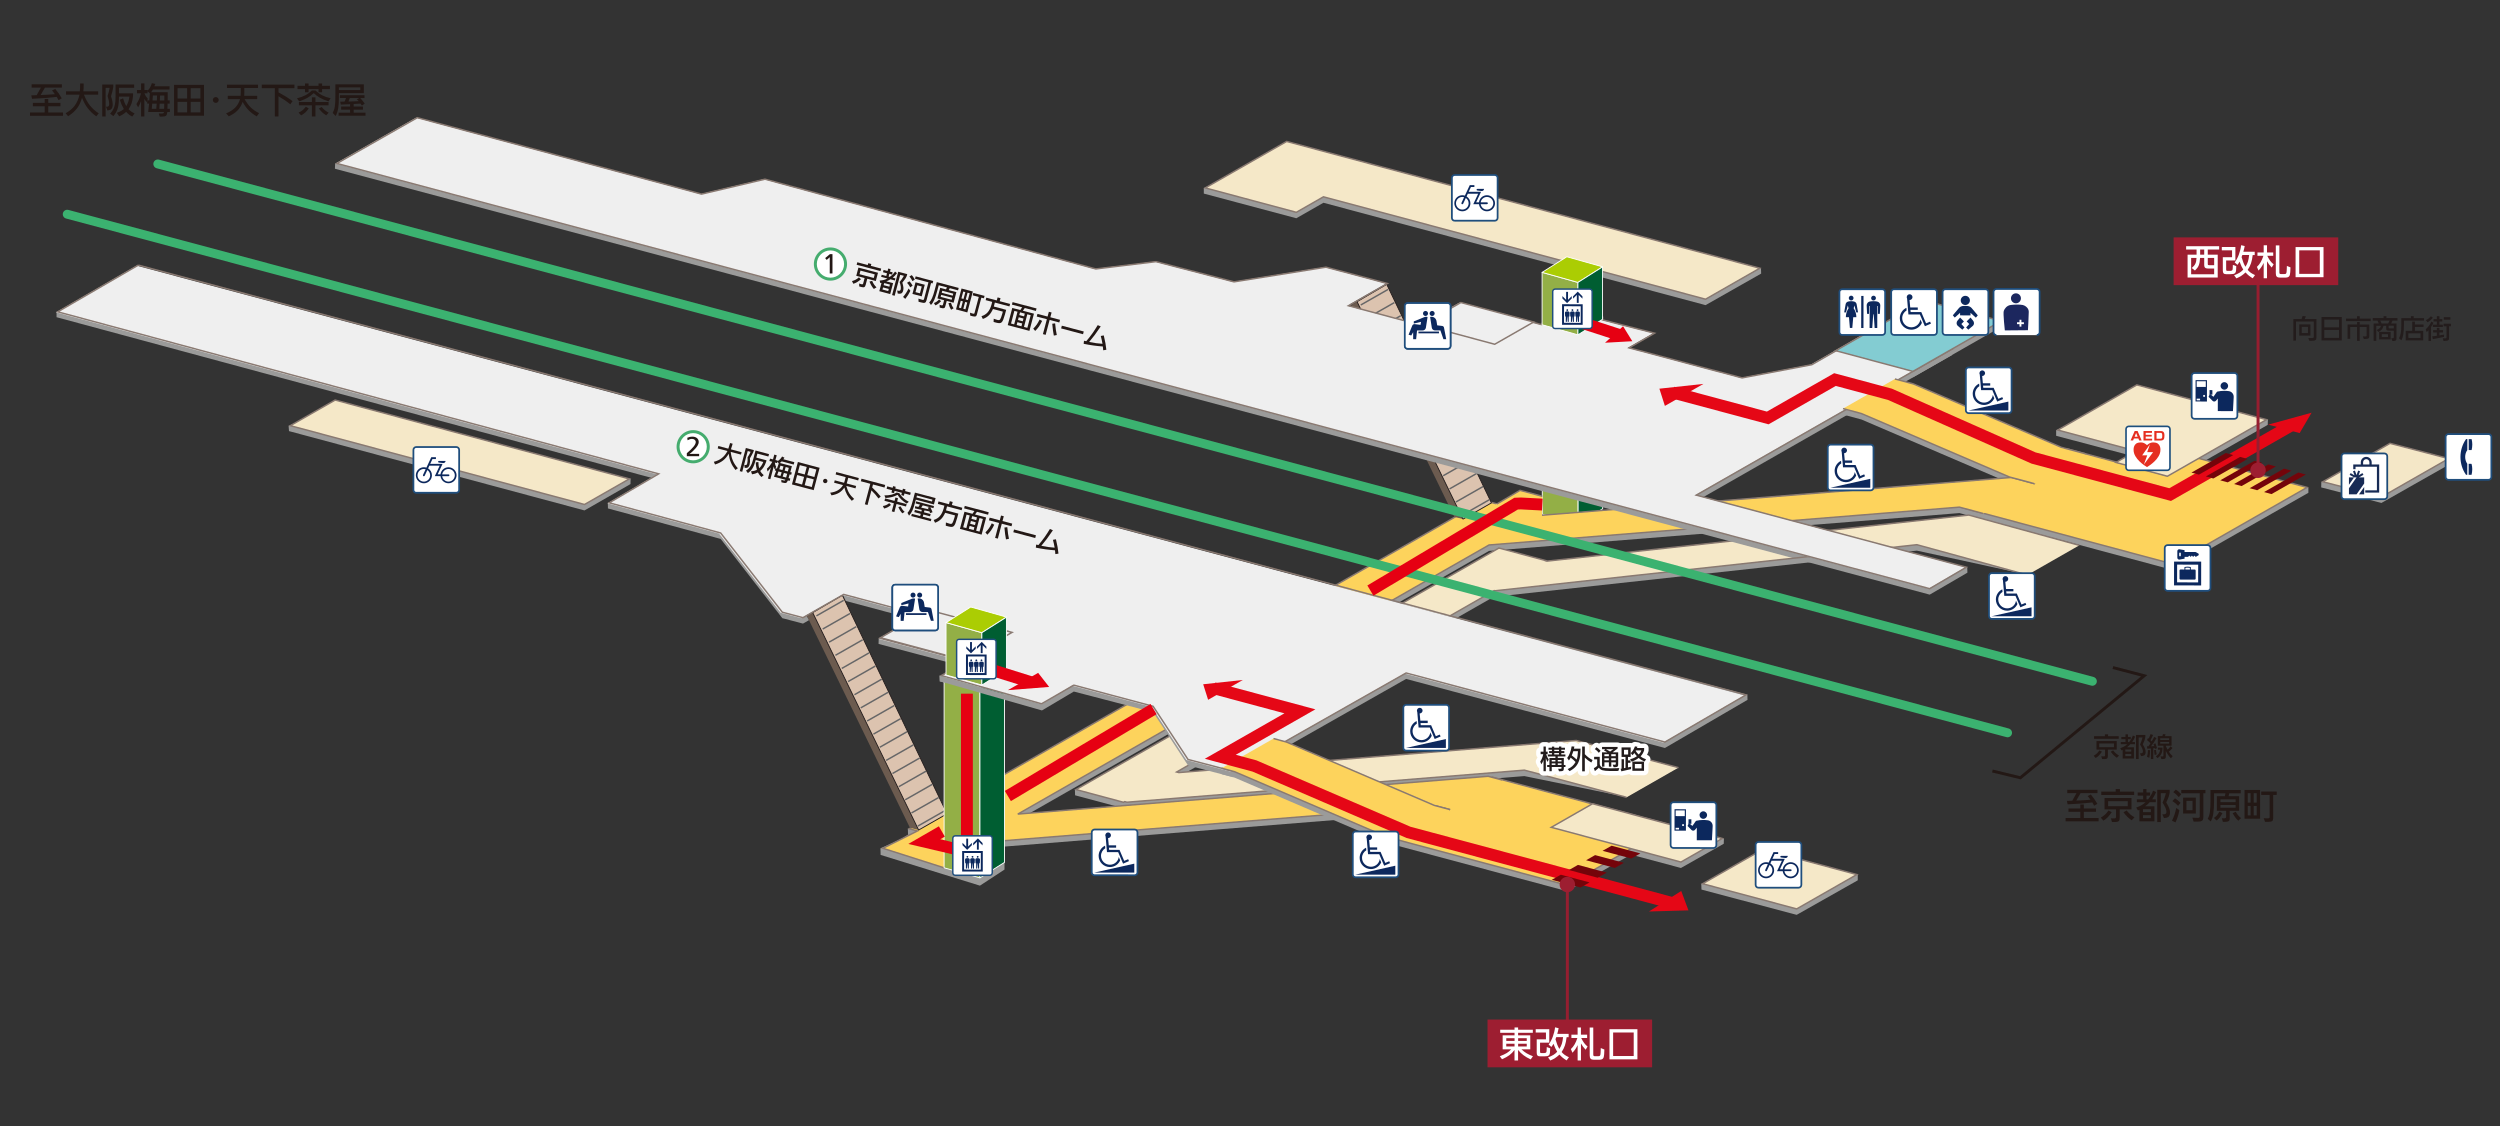 <?xml version="1.0" encoding="utf-8"?>
<!-- Generator: Adobe Illustrator 28.0.0, SVG Export Plug-In . SVG Version: 6.00 Build 0)  -->
<svg version="1.1" id="レイヤー_1" xmlns="http://www.w3.org/2000/svg" xmlns:xlink="http://www.w3.org/1999/xlink" x="0px"
	 y="0px" viewBox="0 0 841.89 379.28" style="enable-background:new 0 0 841.89 379.28;" xml:space="preserve">
<rect x="0" y="0" width="841.89" height="379.28" fill="#333333" stroke="none"/>
<style type="text/css">
	.st0{fill:#93AF46;}
	.st1{fill:none;stroke:#FFFFFF;stroke-width:0.3;stroke-linecap:round;stroke-linejoin:round;}
	.st2{fill:#005E32;}
	.st3{fill:#9B9B9A;}
	.st4{fill:#FDD35C;}
	.st5{fill:none;stroke:#897971;stroke-width:0.5;}
	.st6{fill:#F5E8C8;}
	.st7{fill:#6C5B4F;}
	.st8{fill:#DCC3AF;}
	.st9{fill:none;stroke:#231C1C;stroke-width:0.3;stroke-linecap:round;stroke-linejoin:round;}
	.st10{fill:none;stroke:#666667;stroke-width:0.5;}
	.st11{fill:#EFEFEF;}
	.st12{fill:#EEEEEE;}
	.st13{fill:#F4E7C7;}
	.st14{fill:#83CCD2;}
	.st15{fill:none;stroke:#E50716;stroke-width:4;}
	.st16{fill:#E50716;}
	.st17{fill:none;stroke:#E60012;stroke-width:4;}
	.st18{fill:none;stroke:#3BB270;stroke-width:3;stroke-linecap:round;}
	.st19{fill:#74040A;}
	.st20{fill:none;stroke:#961E30;}
	.st21{fill:#9D1E31;}
	.st22{enable-background:new    ;}
	.st23{fill:#FFFFFF;}
	.st24{fill:none;stroke:#FFFFFF;stroke-width:3;stroke-linecap:round;stroke-linejoin:round;stroke-miterlimit:10;}
	.st25{fill:#231C1C;}
	.st26{fill:none;stroke:#1F4E7D;stroke-width:0.6;}
	.st27{fill:#0C285D;}
	.st28{fill:none;stroke:#1E4373;stroke-width:0.511;}
	.st29{fill:none;stroke:#1C4F7E;stroke-width:0.556;}
	.st30{fill:#E52E20;}
	.st31{fill:none;stroke:#204E7D;stroke-width:0.5;}
	.st32{fill:#ABCD03;}
	.st33{fill:#E60012;}
	.st34{fill:none;stroke:#1D4D7D;stroke-width:0.605;}
	.st35{fill:#1C275E;}
	.st36{fill:#FFFFFF;stroke:#1D4C79;stroke-width:0.6;stroke-miterlimit:10;}
	.st37{fill:#182B55;}
	.st38{fill:#231815;}
	.st39{fill:none;stroke:#231815;stroke-miterlimit:10;}
	.st40{fill:#45AC6E;}
</style>
<polygon class="st0" points="531.44,176.56 519.37,173.16 519.37,108.73 531.44,112.23 "/>
<polygon class="st1" points="531.44,176.56 519.37,173.16 519.37,108.73 531.44,112.23 "/>
<polygon class="st2" points="531.44,176.56 539.71,171.33 539.71,106.65 531.44,112.4 "/>
<polygon class="st1" points="531.44,176.56 539.71,171.33 539.71,106.65 531.44,112.4 "/>
<polygon class="st3" points="777.36,164.26 739.91,156.23 729.58,162.13 695.92,153.11 661.06,173.02 731.73,191.95 777.36,165.95 
	"/>
<polygon class="st3" points="527.68,300.1 467.01,283.85 502.36,263.65 563.03,279.91 "/>
<polygon class="st3" points="659.84,172.78 667.84,174.92 685.32,164.94 677.32,162.79 518.49,175.57 499.74,170.54 489.12,176.62 
	489.12,176.61 305.73,279.2 305.79,281.07 303.53,282.55 296.5,285.67 296.55,287.9 330,298.25 338.27,292.83 338.27,285.09 
	325.27,286.14 334.52,285.39 483.67,273.4 488.34,274.65 505.82,264.66 501.15,263.42 342.75,276.15 501.44,185.52 "/>
<polygon class="st3" points="565.18,258.49 530.82,251.36 396.99,262.17 396.24,261.97 503.19,200.88 503.44,200.95 645.52,185.43 
	682.11,193.39 699.4,183.59 700.15,183.72 663,175.45 520.92,190.97 520.67,190.9 520.76,190.84 504.76,186.56 361.98,266.07 
	362.04,267.82 378.36,272.18 378.76,271.95 379.51,272.15 513.34,261.35 547.63,268.37 565.06,258.41 "/>
<polygon class="st3" points="196.83,171.89 97.32,145.18 97.19,143.43 112.86,136.72 212.36,161.3 212.32,163.01 "/>
<polygon class="st3" points="593.08,92.13 593.02,90.38 433.29,49.63 405.39,63.38 405.39,65.19 436.54,73.5 445.68,68.28 
	574.35,102.76 "/>
<polygon class="st3" points="566.06,292.3 522.39,280.61 536.3,272.66 580.54,282.39 580.48,284.14 "/>
<polyline class="st4" points="502.36,261.65 563.03,277.91 527.68,298.1 467.01,281.85 "/>
<polyline class="st5" points="502.36,261.65 563.03,277.91 527.68,298.1 467.01,281.85 "/>
<polygon class="st3" points="605.04,308.08 572.98,299.57 572.92,297.7 593.63,288.03 625.61,294.57 625.61,296.45 "/>
<polygon class="st3" points="763.73,141.32 719.59,131.62 692.42,144.89 692.42,146.76 719.3,153.88 712.55,157.73 729.88,162.38 
	763.67,143.07 "/>
<polygon class="st3" points="801.96,169.37 781.67,164.14 781.73,162.32 804.86,151.3 825.1,154.47 825.03,156.28 "/>
<polygon class="st3" points="694.14,152.63 644.34,131.29 638.12,129.62 620.64,139.6 626.86,141.27 676.66,162.62 684.99,164.85 
	702.47,154.86 "/>
<polygon class="st3" points="644.17,127.07 618.18,120.1 647.87,103.14 674.36,108.07 674.36,109.82 "/>
<polygon class="st4" points="739.91,154.23 729.58,160.13 695.92,151.11 661.06,171.02 731.73,189.95 776.91,164.14 "/>
<polygon class="st5" points="739.91,154.23 729.58,160.13 695.92,151.11 661.06,171.02 731.73,189.95 776.91,164.14 "/>
<polygon class="st4" points="659.84,170.78 667.84,172.92 685.32,162.94 677.32,160.79 518.49,173.57 499.74,168.54 489.12,174.62 
	489.12,174.61 306.19,279.09 308.94,279.83 308.84,279.88 297.33,285.67 317.93,292.24 321.2,283.2 324.84,284.17 325.08,284.15 
	325.19,284.18 325.27,284.14 483.67,271.4 488.34,272.65 505.82,262.66 501.15,261.42 342.75,274.15 501.44,183.52 "/>
<polygon class="st6" points="530.82,249.36 396.99,260.17 396.24,259.97 503.19,198.88 503.44,198.95 645.52,183.43 682.73,193.64 
	700.21,183.65 663,173.45 520.92,188.97 520.67,188.9 520.76,188.84 504.76,184.56 362.36,265.89 378.36,270.18 378.76,269.95 
	379.51,270.15 513.34,259.35 547.75,268.5 565.23,258.51 "/>
<polyline class="st5" points="505.82,262.66 501.15,261.42 342.75,274.15 501.44,183.52 659.84,170.78 667.84,172.92 "/>
<polyline class="st5" points="685.32,162.94 677.32,160.79 518.49,173.57 499.74,168.54 489.12,174.62 489.12,174.61 306.19,279.09 
	308.94,279.83 308.84,279.88 297.33,285.67 317.93,292.24 322.5,284.33 324.84,284.17 325.08,284.15 325.19,284.18 325.27,284.14 
	483.67,271.4 488.34,272.65 "/>
<polygon class="st7" points="455.07,102.74 489.75,174.06 492.67,174.8 500.32,170.49 465.06,96.89 "/>
<polygon class="st8" points="457,101.59 492.68,174.82 502.25,169.35 466.99,95.75 "/>
<polygon class="st9" points="457,101.59 492.68,174.82 502.25,169.35 466.99,95.75 "/>
<line class="st10" x1="501.58" y1="168.26" x2="492.41" y2="173.48"/>
<line class="st10" x1="499.45" y1="163.83" x2="490.27" y2="169.06"/>
<line class="st10" x1="497.31" y1="159.41" x2="488.14" y2="164.64"/>
<line class="st10" x1="495.18" y1="154.98" x2="486" y2="160.21"/>
<line class="st10" x1="493.04" y1="150.56" x2="483.87" y2="155.79"/>
<line class="st10" x1="490.91" y1="146.14" x2="481.73" y2="151.36"/>
<line class="st10" x1="488.77" y1="141.71" x2="479.6" y2="146.94"/>
<line class="st10" x1="486.64" y1="137.29" x2="477.46" y2="142.52"/>
<line class="st10" x1="484.5" y1="132.86" x2="475.33" y2="138.09"/>
<line class="st10" x1="482.37" y1="128.44" x2="473.19" y2="133.67"/>
<line class="st10" x1="480.24" y1="124.01" x2="471.06" y2="129.24"/>
<line class="st10" x1="478.1" y1="119.59" x2="468.92" y2="124.82"/>
<line class="st10" x1="475.97" y1="115.17" x2="466.79" y2="120.4"/>
<line class="st10" x1="473.83" y1="110.74" x2="464.65" y2="115.97"/>
<line class="st10" x1="471.7" y1="106.32" x2="462.52" y2="111.55"/>
<line class="st10" x1="469.56" y1="101.89" x2="460.38" y2="107.12"/>
<line class="st10" x1="467.43" y1="97.47" x2="458.25" y2="102.7"/>
<polygon class="st7" points="271.75,207.45 306.43,278.76 309.34,279.5 317,275.2 281.74,201.6 "/>
<polygon class="st8" points="273.68,206.3 309.36,279.52 318.92,274.05 283.67,200.45 "/>
<polygon class="st9" points="273.68,206.3 309.36,279.52 318.92,274.05 283.67,200.45 "/>
<line class="st10" x1="318.26" y1="272.96" x2="309.08" y2="278.19"/>
<line class="st10" x1="316.13" y1="268.54" x2="306.95" y2="273.77"/>
<line class="st10" x1="313.99" y1="264.11" x2="304.82" y2="269.34"/>
<line class="st10" x1="311.86" y1="259.69" x2="302.68" y2="264.92"/>
<line class="st10" x1="309.72" y1="255.26" x2="300.55" y2="260.49"/>
<line class="st10" x1="307.59" y1="250.84" x2="298.41" y2="256.07"/>
<line class="st10" x1="305.45" y1="246.41" x2="296.28" y2="251.64"/>
<line class="st10" x1="303.32" y1="241.99" x2="294.14" y2="247.22"/>
<line class="st10" x1="301.18" y1="237.57" x2="292.01" y2="242.8"/>
<line class="st10" x1="299.05" y1="233.14" x2="289.87" y2="238.37"/>
<line class="st10" x1="296.91" y1="228.72" x2="287.74" y2="233.95"/>
<line class="st10" x1="294.78" y1="224.29" x2="285.6" y2="229.52"/>
<line class="st10" x1="292.64" y1="219.87" x2="283.47" y2="225.1"/>
<line class="st10" x1="290.51" y1="215.45" x2="281.33" y2="220.68"/>
<line class="st10" x1="288.37" y1="211.02" x2="279.2" y2="216.25"/>
<line class="st10" x1="286.24" y1="206.6" x2="277.06" y2="211.83"/>
<line class="st10" x1="284.1" y1="202.17" x2="274.93" y2="207.4"/>
<polyline class="st5" points="700.21,183.65 663,173.45 520.92,188.97 520.67,188.9 520.76,188.84 504.76,184.56 362.36,265.89 
	378.36,270.18 378.76,269.95 379.51,270.15 513.34,259.35 547.75,268.5 "/>
<polygon class="st3" points="483.01,273.22 433.2,251.88 428.87,250.71 411.39,260.7 415.72,261.86 465.53,283.2 466.36,283.43 
	483.84,273.44 "/>
<path class="st3" d="M112.86,55.07l27.68-13.45l95.73,25.74l21.35-5.03l111.41,30.23l20.28-2.46l26.26,6.81l30.97-4.95l17.93,4.13
	l-9.52,5.44l-0.77,1.81l-0.07,1.62l24.34,6.52l13.28-7.45l94.94,25.24l23.5-4.45c0,0,20.91-12.01,21.03-12.13
	c0.12-0.12,26.27,6.81,26.27,6.81l-86.23,49.25l91.24,22.29l0.06,1.81l-12.7,7.4L112.79,56.82L112.86,55.07z"/>
<polyline class="st5" points="565.23,258.51 530.82,249.36 396.99,260.17 396.24,259.97 503.19,198.88 503.44,198.95 645.52,183.43 
	682.73,193.64 "/>
<polyline class="st3" points="46.58,91.28 19.04,105.07 19.04,106.82 221.81,161.57 204.69,169.39 204.73,171.22 242.69,181.49 
	263.45,208.17 270.41,210 272.42,208.85 270.85,205.91 282.9,198.26 284.82,202.39 309.95,209.09 295.9,215.1 295.86,216.85 
	323,224.01 325.1,222.99 316.42,229.42 350.88,239.25 361.62,232.88 388.32,239.85 400.07,257.75 415.17,261.71 473.51,228.63 
	560.67,251.89 588.48,235.68 588.44,233.97 46.58,91.28 "/>
<polyline class="st11" points="46.02,89.47 18.88,105.2 221.24,159.75 204.61,169.51 242.13,179.68 262.88,206.36 269.84,208.19 
	283.55,200.36 309.39,207.28 295.85,215.15 322.44,222.2 324.53,221.18 387.75,238.04 399.51,255.94 414.61,259.9 472.95,226.82 
	560.1,250.08 587.4,234.2 46.02,89.47 "/>
<polyline class="st5" points="46.58,89.28 19.45,105.01 221.81,159.57 205.17,169.32 242.69,179.49 263.45,206.17 270.41,208 
	284.12,200.17 309.95,207.09 296.42,214.96 323,222.01 325.1,220.99 388.32,237.85 400.07,255.75 415.17,259.71 473.51,226.63 
	560.67,249.89 587.97,234.01 46.58,89.28 "/>
<path class="st11" d="M140.16,39.63l95.73,25.74l21.35-5.03l111.41,30.23l20.28-2.46l26.26,6.81l30.97-4.95l20.68,5.5l-13.11,7.49
	l24.34,6.52l13.28-7.45l27.3,7.26l18.35-2.15l19.81,5.06l-8.59,4.94l38.07,10.12l23.5-4.45c0,0,20.91-12.01,21.03-12.13
	c0.12-0.12,26.27,6.81,26.27,6.81l-86.23,49.25l90.96,24.27l-12.36,7.23L113.08,55.04L140.16,39.63z"/>
<path class="st5" d="M140.53,39.63l95.73,25.74l21.35-5.03l111.41,30.23l20.28-2.46l26.26,6.81l30.97-4.95l20.68,5.5l-13.11,7.49
	l24.34,6.52l13.28-7.45l27.3,7.26l18.35-2.15l19.81,5.06l-8.59,4.94l38.07,10.12l23.5-4.45c0,0,20.91-12.01,21.03-12.13
	c0.12-0.12,26.27,6.81,26.27,6.81l-86.23,49.25l90.96,24.27l-12.36,7.23L113.46,55.04L140.53,39.63z"/>
<polygon class="st6" points="196.83,169.89 97.76,143.35 112.86,134.72 211.92,161.27 "/>
<polygon class="st5" points="196.83,169.89 97.76,143.35 112.86,134.72 211.92,161.27 "/>
<polygon class="st12" points="324.53,222.26 296.53,214.75 312.82,205.45 340.82,212.96 "/>
<polygon class="st5" points="324.53,222.26 296.53,214.75 312.82,205.45 340.82,212.96 "/>
<polygon class="st6" points="592.62,90.32 433.29,47.63 405.88,63.28 436.54,71.5 445.68,66.28 574.35,100.76 "/>
<polygon class="st5" points="592.62,90.32 433.29,47.63 405.88,63.28 436.54,71.5 445.68,66.28 574.35,100.76 "/>
<polygon class="st11" points="503.35,115.93 478.85,109.36 491.96,101.88 516.46,108.44 "/>
<polygon class="st5" points="503.35,115.93 478.85,109.36 491.96,101.88 516.46,108.44 "/>
<polygon class="st6" points="566.06,290.3 522.39,278.61 536.3,270.66 579.96,282.36 "/>
<polygon class="st5" points="566.06,290.3 522.39,278.61 536.3,270.66 579.96,282.36 "/>
<polygon class="st6" points="605.04,306.08 573.37,297.6 593.63,286.03 625.3,294.51 "/>
<polygon class="st5" points="605.04,306.08 573.37,297.6 593.63,286.03 625.3,294.51 "/>
<polygon class="st6" points="719.59,129.62 692.97,144.82 719.3,151.88 712.55,155.73 729.88,160.38 763.25,141.32 "/>
<polygon class="st5" points="719.59,129.62 692.97,144.82 719.3,151.88 712.55,155.73 729.88,160.38 763.25,141.32 "/>
<polygon class="st13" points="801.96,167.37 782.22,162.23 804.86,149.3 824.6,154.44 "/>
<polygon class="st5" points="801.96,167.37 782.22,162.23 804.86,149.3 824.6,154.44 "/>
<polygon class="st4" points="483.01,271.22 433.2,249.88 428.87,248.71 411.39,258.7 415.72,259.86 465.53,281.2 470.86,282.63 
	488.34,272.65 "/>
<polyline class="st5" points="411.39,258.7 415.72,259.86 465.53,281.2 470.86,282.63 "/>
<polyline class="st5" points="488.34,272.65 483.01,271.22 433.2,249.88 428.87,248.71 "/>
<polygon class="st4" points="694.14,150.63 644.34,129.29 638.12,127.62 620.64,137.6 626.86,139.27 676.66,160.62 684.99,162.85 
	702.47,152.86 "/>
<polyline class="st5" points="702.47,152.86 694.14,150.63 644.34,129.29 638.12,127.62 "/>
<polyline class="st5" points="620.64,137.6 626.86,139.27 676.66,160.62 684.99,162.85 "/>
<polygon class="st14" points="644.17,125.07 618.18,118.1 647.87,101.14 673.87,108.11 "/>
<polygon class="st5" points="644.17,125.07 618.18,118.1 647.87,101.14 673.87,108.11 "/>
<polyline class="st15" points="564.52,304.47 474.34,280.31 422.44,257.94 410.94,254.85 437.75,239.54 408.75,231.77 "/>
<polygon class="st16" points="566.16,300.04 568.6,306.57 555.29,306.95 "/>
<polygon class="st16" points="406.84,235.66 405.18,230.43 418.54,228.98 "/>
<polygon class="st16" points="763.83,143 778.44,138.98 774.42,145.84 "/>
<polygon class="st16" points="560.66,136.69 558.81,130.89 573.64,129.28 "/>
<polyline class="st15" points="771.92,143.08 730.81,166.56 684.81,154.24 636.44,132.78 617.94,127.82 595.29,140.75 
	563.29,132.18 "/>
<polygon class="st0" points="330,295.63 317.93,292.24 317.93,227.81 330,231.31 "/>
<polygon class="st1" points="330,295.63 317.93,292.24 317.93,227.81 330,231.31 "/>
<polygon class="st2" points="330,295.63 338.27,290.41 338.27,225.73 330,231.48 "/>
<polygon class="st1" points="330,295.63 338.27,290.41 338.27,225.73 330,231.48 "/>
<polyline class="st11" points="362.67,229.83 350.75,237.17 317,227.67 328.67,221 "/>
<polyline class="st5" points="361.61,230.72 350.75,237 317,227.5 327.43,221.54 "/>
<polygon class="st3" points="316.42,229.42 338.78,235.8 338.72,233.88 316.33,227.5 "/>
<polygon class="st4" points="502.75,170.5 511.88,165.13 519.37,167.13 519.25,175 "/>
<polyline class="st5" points="504.09,169.71 511.88,165.13 519.37,167.13 "/>
<line class="st17" x1="339.4" y1="268.06" x2="388.47" y2="238.79"/>
<line class="st18" x1="53.14" y1="55.21" x2="704.62" y2="229.43"/>
<line class="st18" x1="676.06" y1="246.78" x2="22.64" y2="72.14"/>
<polygon class="st19" points="528.35,292.99 538.03,295.59 541.07,293.86 531.38,291.26 "/>
<polygon class="st19" points="534.12,289.69 543.8,292.29 546.84,290.56 537.16,287.96 "/>
<polygon class="st19" points="522.57,296.29 532.26,298.88 535.3,297.16 525.61,294.56 "/>
<polygon class="st19" points="539.67,286.52 549.35,289.12 552.39,287.39 542.71,284.8 "/>
<polygon class="st19" points="754.37,153.86 742.83,160.45 745.36,161.14 756.9,154.55 "/>
<polygon class="st19" points="759.22,155.16 747.68,161.75 750.2,162.44 761.75,155.84 "/>
<polygon class="st19" points="749.53,152.56 737.98,159.15 740.51,159.84 752.06,153.25 "/>
<polygon class="st19" points="763.87,156.4 752.33,163 754.86,163.69 766.4,157.09 "/>
<polygon class="st19" points="769.12,157.81 757.58,164.4 760.11,165.09 771.65,158.5 "/>
<polygon class="st19" points="773.97,159.11 762.43,165.7 764.95,166.39 776.5,159.8 "/>
<line class="st20" x1="527.81" y1="346.21" x2="527.81" y2="297.87"/>
<circle class="st21" cx="527.81" cy="297.87" r="2.6"/>
<line class="st20" x1="760.41" y1="94.78" x2="760.41" y2="158.37"/>
<path class="st21" d="M760.41,160.97c-1.43,0-2.6-1.16-2.6-2.6c0-1.43,1.16-2.59,2.6-2.59s2.6,1.16,2.6,2.6
	C763,159.81,761.84,160.97,760.41,160.97z"/>
<g class="st22">
	<path class="st23" d="M521.16,256.59c-0.31-0.55-0.35-0.65-0.59-1.29v4.41h-0.78v-3.83c-0.25,0.73-0.31,0.83-0.73,1.5l-0.38-0.89
		c0.51-0.8,0.77-1.41,1.02-2.51h-0.88v-0.84h0.97v-1.73h0.78v1.73h0.61v0.84h-0.52c0.33,0.92,0.49,1.21,0.88,1.76L521.16,256.59z
		 M523.8,255.25v-0.5h-2.57v-0.68h1.39v-0.47h-0.95v-0.67h0.95v-0.45h-1.15v-0.68h1.15v-0.39h0.78v0.39H525v-0.39h0.78v0.39h1.23
		v0.68h-1.23v0.45h1.02v0.67h-1.02v0.47h1.38v0.68h-2.57v0.5h2.04v2.36h0.55v0.68h-0.55v0.5c0,0.74-0.24,0.93-1.18,0.93h-0.46
		l-0.27-0.84l0.44,0.02h0.2c0.4,0,0.49-0.04,0.49-0.25v-0.35h-3.29v1.4h-0.78v-1.4h-0.76v-0.68h0.76v-2.36H523.8z M522.55,256.43
		h1.25v-0.5h-1.25V256.43z M523.8,257.6v-0.51h-1.25v0.51H523.8z M525,252.48h-1.59v0.45H525V252.48z M525,254.07v-0.47h-1.59v0.47
		H525z M524.59,256.43h1.26v-0.5h-1.26V256.43z M525.85,257.6v-0.51h-1.26v0.51H525.85z"/>
	<path class="st23" d="M532.26,252.13c-0.04,1.96-0.13,2.85-0.43,3.81c-0.54,1.73-1.5,2.83-3.28,3.75l-0.63-0.7
		c1.26-0.56,2.02-1.24,2.66-2.38c-0.53-0.56-0.85-0.85-1.65-1.48c-0.25,0.48-0.35,0.64-0.59,0.95l-0.59-0.83
		c0.71-0.86,1.28-2.32,1.51-3.9l0.92,0.06l-0.15,0.7H532.26z M529.81,252.98c-0.22,0.68-0.25,0.79-0.52,1.41
		c0.66,0.5,0.96,0.76,1.66,1.39c0.23-0.65,0.38-1.53,0.44-2.8H529.81z M535.88,256.79c-0.95-0.58-1.39-0.91-2.18-1.66v4.62h-0.9
		v-8.34h0.9v2.57c0.95,0.95,1.52,1.39,2.62,1.96L535.88,256.79z"/>
	<path class="st23" d="M538.73,257.26c0.01,0.5,0.31,0.94,0.8,1.16c0.39,0.19,1.22,0.3,2.28,0.31h1.21c0.8,0,1.22-0.02,2.3-0.07
		l-0.33,0.94c-0.32,0.02-0.63,0.04-0.73,0.04h-0.99h-1.12c-2.34-0.04-3.14-0.28-3.71-1.12c-0.56,0.52-0.66,0.61-1.35,1.15
		l-0.35-0.98c0.58-0.33,0.67-0.39,1.12-0.78v-2.21h-1.03v-0.84h1.89V257.26z M537.64,251.63c0.55,0.39,0.65,0.47,1.37,1.19
		l-0.59,0.69c-0.54-0.63-0.78-0.85-1.34-1.25L537.64,251.63z M539.48,258.17v-4.81h1.81c-0.57-0.34-0.65-0.39-1.15-0.67l0.43-0.39
		h-1.07v-0.76h5.24v0.52l-1.7,1.3h1.89v3.97c0.03,0.76-0.15,0.97-0.91,1.02h-0.63l-0.3-0.86c0.27,0.03,0.5,0.04,0.71,0.04
		c0.23,0,0.32-0.09,0.32-0.31v-0.5h-1.51v1.46h-0.81v-1.46h-1.5v1.45H539.48z M541.79,253.99h-1.5v0.67h1.5V253.99z M541.79,255.35
		h-1.5v0.68h1.5V255.35z M543.3,252.3h-2.47c0.67,0.36,0.76,0.41,1.38,0.78L543.3,252.3z M542.6,254.66h1.51v-0.67h-1.51V254.66z
		 M542.6,256.03h1.51v-0.68h-1.51V256.03z"/>
	<path class="st23" d="M548.23,254.9v1.16h0.85v0.81h-0.85v1.55l1.06-0.21l-0.04,0.8c-1.19,0.3-1.96,0.48-3.25,0.74l-0.25-0.86
		l0.32-0.04v-3.19h0.81v3.03l0.52-0.11v-3.68h-1.33v-3.2h3.07v3.2H548.23z M548.29,254.09v-1.58h-1.4v1.58H548.29z M553.68,252.63
		c-0.28,0.87-0.59,1.41-1.2,2.08c0.56,0.46,1.02,0.7,1.83,0.98l-0.47,0.76c-0.92-0.39-1.37-0.66-2.01-1.22
		c-0.77,0.59-1.22,0.84-2.38,1.26l-0.5-0.83c0.97-0.23,1.52-0.47,2.29-1.01c-0.41-0.46-0.48-0.53-0.87-1.07
		c-0.26,0.36-0.31,0.41-0.63,0.73l-0.57-0.7c0.64-0.6,0.97-1.15,1.41-2.27l0.85,0.13l-0.19,0.43h2.43V252.63z M549.71,259.57v-3.1
		h3.93v3.1H549.71z M552.81,258.76v-1.48h-2.26v1.48H552.81z M550.82,252.87c0.41,0.61,0.6,0.84,1.03,1.22
		c0.48-0.48,0.68-0.79,0.9-1.39h-1.85L550.82,252.87z"/>
</g>
<g class="st22">
	<path class="st24" d="M521.16,256.59c-0.31-0.55-0.35-0.65-0.59-1.29v4.41h-0.78v-3.83c-0.25,0.73-0.31,0.83-0.73,1.5l-0.38-0.89
		c0.51-0.8,0.77-1.41,1.02-2.51h-0.88v-0.84h0.97v-1.73h0.78v1.73h0.61v0.84h-0.52c0.33,0.92,0.49,1.21,0.88,1.76L521.16,256.59z
		 M523.8,255.25v-0.5h-2.57v-0.68h1.39v-0.47h-0.95v-0.67h0.95v-0.45h-1.15v-0.68h1.15v-0.39h0.78v0.39H525v-0.39h0.78v0.39h1.23
		v0.68h-1.23v0.45h1.02v0.67h-1.02v0.47h1.38v0.68h-2.57v0.5h2.04v2.36h0.55v0.68h-0.55v0.5c0,0.74-0.24,0.93-1.18,0.93h-0.46
		l-0.27-0.84l0.44,0.02h0.2c0.4,0,0.49-0.04,0.49-0.25v-0.35h-3.29v1.4h-0.78v-1.4h-0.76v-0.68h0.76v-2.36H523.8z M522.55,256.43
		h1.25v-0.5h-1.25V256.43z M523.8,257.6v-0.51h-1.25v0.51H523.8z M525,252.48h-1.59v0.45H525V252.48z M525,254.07v-0.47h-1.59v0.47
		H525z M524.59,256.43h1.26v-0.5h-1.26V256.43z M525.85,257.6v-0.51h-1.26v0.51H525.85z"/>
	<path class="st24" d="M532.26,252.13c-0.04,1.96-0.13,2.85-0.43,3.81c-0.54,1.73-1.5,2.83-3.28,3.75l-0.63-0.7
		c1.26-0.56,2.02-1.24,2.66-2.38c-0.53-0.56-0.85-0.85-1.65-1.48c-0.25,0.48-0.35,0.64-0.59,0.95l-0.59-0.83
		c0.71-0.86,1.28-2.32,1.51-3.9l0.92,0.06l-0.15,0.7H532.26z M529.81,252.98c-0.22,0.68-0.25,0.79-0.52,1.41
		c0.66,0.5,0.96,0.76,1.66,1.39c0.23-0.65,0.38-1.53,0.44-2.8H529.81z M535.88,256.79c-0.95-0.58-1.39-0.91-2.18-1.66v4.62h-0.9
		v-8.34h0.9v2.57c0.95,0.95,1.52,1.39,2.62,1.96L535.88,256.79z"/>
	<path class="st24" d="M538.73,257.26c0.01,0.5,0.31,0.94,0.8,1.16c0.39,0.19,1.22,0.3,2.28,0.31h1.21c0.8,0,1.22-0.02,2.3-0.07
		l-0.33,0.94c-0.32,0.02-0.63,0.04-0.73,0.04h-0.99h-1.12c-2.34-0.04-3.14-0.28-3.71-1.12c-0.56,0.52-0.66,0.61-1.35,1.15
		l-0.35-0.98c0.58-0.33,0.67-0.39,1.12-0.78v-2.21h-1.03v-0.84h1.89V257.26z M537.64,251.63c0.55,0.39,0.65,0.47,1.37,1.19
		l-0.59,0.69c-0.54-0.63-0.78-0.85-1.34-1.25L537.64,251.63z M539.48,258.17v-4.81h1.81c-0.57-0.34-0.65-0.39-1.15-0.67l0.43-0.39
		h-1.07v-0.76h5.24v0.52l-1.7,1.3h1.89v3.97c0.03,0.76-0.15,0.97-0.91,1.02h-0.63l-0.3-0.86c0.27,0.03,0.5,0.04,0.71,0.04
		c0.23,0,0.32-0.09,0.32-0.31v-0.5h-1.51v1.46h-0.81v-1.46h-1.5v1.45H539.48z M541.79,253.99h-1.5v0.67h1.5V253.99z M541.79,255.35
		h-1.5v0.68h1.5V255.35z M543.3,252.3h-2.47c0.67,0.36,0.76,0.41,1.38,0.78L543.3,252.3z M542.6,254.66h1.51v-0.67h-1.51V254.66z
		 M542.6,256.03h1.51v-0.68h-1.51V256.03z"/>
	<path class="st24" d="M548.23,254.9v1.16h0.85v0.81h-0.85v1.55l1.06-0.21l-0.04,0.8c-1.19,0.3-1.96,0.48-3.25,0.74l-0.25-0.86
		l0.32-0.04v-3.19h0.81v3.03l0.52-0.11v-3.68h-1.33v-3.2h3.07v3.2H548.23z M548.29,254.09v-1.58h-1.4v1.58H548.29z M553.68,252.63
		c-0.28,0.87-0.59,1.41-1.2,2.08c0.56,0.46,1.02,0.7,1.83,0.98l-0.47,0.76c-0.92-0.39-1.37-0.66-2.01-1.22
		c-0.77,0.59-1.22,0.84-2.38,1.26l-0.5-0.83c0.97-0.23,1.52-0.47,2.29-1.01c-0.41-0.46-0.48-0.53-0.87-1.07
		c-0.26,0.36-0.31,0.41-0.63,0.73l-0.57-0.7c0.64-0.6,0.97-1.15,1.41-2.27l0.85,0.13l-0.19,0.43h2.43V252.63z M549.71,259.57v-3.1
		h3.93v3.1H549.71z M552.81,258.76v-1.48h-2.26v1.48H552.81z M550.82,252.87c0.41,0.61,0.6,0.84,1.03,1.22
		c0.48-0.48,0.68-0.79,0.9-1.39h-1.85L550.82,252.87z"/>
</g>
<g class="st22">
	<path class="st25" d="M521.16,256.59c-0.31-0.55-0.35-0.65-0.59-1.29v4.41h-0.78v-3.83c-0.25,0.73-0.31,0.83-0.73,1.5l-0.38-0.89
		c0.51-0.8,0.77-1.41,1.02-2.51h-0.88v-0.84h0.97v-1.73h0.78v1.73h0.61v0.84h-0.52c0.33,0.92,0.49,1.21,0.88,1.76L521.16,256.59z
		 M523.8,255.25v-0.5h-2.57v-0.68h1.39v-0.47h-0.95v-0.67h0.95v-0.45h-1.15v-0.68h1.15v-0.39h0.78v0.39H525v-0.39h0.78v0.39h1.23
		v0.68h-1.23v0.45h1.02v0.67h-1.02v0.47h1.38v0.68h-2.57v0.5h2.04v2.36h0.55v0.68h-0.55v0.5c0,0.74-0.24,0.93-1.18,0.93h-0.46
		l-0.27-0.84l0.44,0.02h0.2c0.4,0,0.49-0.04,0.49-0.25v-0.35h-3.29v1.4h-0.78v-1.4h-0.76v-0.68h0.76v-2.36H523.8z M522.55,256.43
		h1.25v-0.5h-1.25V256.43z M523.8,257.6v-0.51h-1.25v0.51H523.8z M525,252.48h-1.59v0.45H525V252.48z M525,254.07v-0.47h-1.59v0.47
		H525z M524.59,256.43h1.26v-0.5h-1.26V256.43z M525.85,257.6v-0.51h-1.26v0.51H525.85z"/>
	<path class="st25" d="M532.26,252.13c-0.04,1.96-0.13,2.85-0.43,3.81c-0.54,1.73-1.5,2.83-3.28,3.75l-0.63-0.7
		c1.26-0.56,2.02-1.24,2.66-2.38c-0.53-0.56-0.85-0.85-1.65-1.48c-0.25,0.48-0.35,0.64-0.59,0.95l-0.59-0.83
		c0.71-0.86,1.28-2.32,1.51-3.9l0.92,0.06l-0.15,0.7H532.26z M529.81,252.98c-0.22,0.68-0.25,0.79-0.52,1.41
		c0.66,0.5,0.96,0.76,1.66,1.39c0.23-0.65,0.38-1.53,0.44-2.8H529.81z M535.88,256.79c-0.95-0.58-1.39-0.91-2.18-1.66v4.62h-0.9
		v-8.34h0.9v2.57c0.95,0.95,1.52,1.39,2.62,1.96L535.88,256.79z"/>
	<path class="st25" d="M538.73,257.26c0.01,0.5,0.31,0.94,0.8,1.16c0.39,0.19,1.22,0.3,2.28,0.31h1.21c0.8,0,1.22-0.02,2.3-0.07
		l-0.33,0.94c-0.32,0.02-0.63,0.04-0.73,0.04h-0.99h-1.12c-2.34-0.04-3.14-0.28-3.71-1.12c-0.56,0.52-0.66,0.61-1.35,1.15
		l-0.35-0.98c0.58-0.33,0.67-0.39,1.12-0.78v-2.21h-1.03v-0.84h1.89V257.26z M537.64,251.63c0.55,0.39,0.65,0.47,1.37,1.19
		l-0.59,0.69c-0.54-0.63-0.78-0.85-1.34-1.25L537.64,251.63z M539.48,258.17v-4.81h1.81c-0.57-0.34-0.65-0.39-1.15-0.67l0.43-0.39
		h-1.07v-0.76h5.24v0.52l-1.7,1.3h1.89v3.97c0.03,0.76-0.15,0.97-0.91,1.02h-0.63l-0.3-0.86c0.27,0.03,0.5,0.04,0.71,0.04
		c0.23,0,0.32-0.09,0.32-0.31v-0.5h-1.51v1.46h-0.81v-1.46h-1.5v1.45H539.48z M541.79,253.99h-1.5v0.67h1.5V253.99z M541.79,255.35
		h-1.5v0.68h1.5V255.35z M543.3,252.3h-2.47c0.67,0.36,0.76,0.41,1.38,0.78L543.3,252.3z M542.6,254.66h1.51v-0.67h-1.51V254.66z
		 M542.6,256.03h1.51v-0.68h-1.51V256.03z"/>
	<path class="st25" d="M548.23,254.9v1.16h0.85v0.81h-0.85v1.55l1.06-0.21l-0.04,0.8c-1.19,0.3-1.96,0.48-3.25,0.74l-0.25-0.86
		l0.32-0.04v-3.19h0.81v3.03l0.52-0.11v-3.68h-1.33v-3.2h3.07v3.2H548.23z M548.29,254.09v-1.58h-1.4v1.58H548.29z M553.68,252.63
		c-0.28,0.87-0.59,1.41-1.2,2.08c0.56,0.46,1.02,0.7,1.83,0.98l-0.47,0.76c-0.92-0.39-1.37-0.66-2.01-1.22
		c-0.77,0.59-1.22,0.84-2.38,1.26l-0.5-0.83c0.97-0.23,1.52-0.47,2.29-1.01c-0.41-0.46-0.48-0.53-0.87-1.07
		c-0.26,0.36-0.31,0.41-0.63,0.73l-0.57-0.7c0.64-0.6,0.97-1.15,1.41-2.27l0.85,0.13l-0.19,0.43h2.43V252.63z M549.71,259.57v-3.1
		h3.93v3.1H549.71z M552.81,258.76v-1.48h-2.26v1.48H552.81z M550.82,252.87c0.41,0.61,0.6,0.84,1.03,1.22
		c0.48-0.48,0.68-0.79,0.9-1.39h-1.85L550.82,252.87z"/>
</g>
<path class="st23" d="M489.89,74.34c-0.53,0-0.96-0.43-0.96-0.96V59.89c0-0.53,0.43-0.97,0.96-0.96h13.48
	c0.53,0,0.96,0.44,0.96,0.96v13.48c0,0.53-0.43,0.96-0.96,0.96h-13.48V74.34z"/>
<path class="st26" d="M489.89,74.34c-0.53,0-0.96-0.43-0.96-0.96V59.89c0-0.53,0.43-0.97,0.96-0.96h13.48
	c0.53,0,0.96,0.44,0.96,0.96v13.48c0,0.53-0.43,0.96-0.96,0.96h-13.48V74.34z"/>
<path class="st27" d="M497.5,64.16l1.41,0.17c0.03,0,0.06,0.01,0.09,0.01c0.41,0,0.75-0.32,0.76-0.73h-2.25
	c-0.15,0-0.27,0.12-0.27,0.27C497.24,64.03,497.34,64.16,497.5,64.16z"/>
<path class="st27" d="M500.74,65.74c-1.39,0-2.53,1.04-2.69,2.39h-0.95l1.65-3.53h-4.17l0.76-1.62h1.17v-0.63h-1.56l-1.64,3.53
	c-0.27-0.09-0.55-0.14-0.85-0.14c-1.49,0-2.71,1.21-2.71,2.71s1.21,2.71,2.71,2.71c1.49,0,2.71-1.21,2.71-2.71
	c0-0.97-0.52-1.83-1.29-2.3l0.42-0.91h3.48l-1.65,3.53h1.93c0.16,1.35,1.3,2.39,2.69,2.39c1.49,0,2.71-1.21,2.71-2.71
	C503.44,66.96,502.23,65.74,500.74,65.74 M494.57,68.45c0,1.18-0.95,2.13-2.13,2.13s-2.13-0.96-2.13-2.13
	c0-1.18,0.96-2.13,2.13-2.13c0.21,0,0.41,0.03,0.61,0.09l-0.9,1.93c-0.07,0.16,0,0.34,0.15,0.42c0.16,0.07,0.34,0,0.42-0.15
	l0.9-1.93C494.19,67.05,494.57,67.7,494.57,68.45 M500.74,70.58c-1.07,0-1.96-0.79-2.11-1.82h2.11c0.17,0,0.31-0.14,0.31-0.31
	c0-0.18-0.14-0.31-0.31-0.31h-2.11c0.15-1.03,1.04-1.82,2.11-1.82c1.18,0,2.13,0.96,2.13,2.13
	C502.87,69.63,501.91,70.58,500.74,70.58"/>
<path class="st23" d="M140.18,165.95c-0.53,0-0.96-0.43-0.96-0.96V151.5c0-0.53,0.43-0.96,0.96-0.96h13.48
	c0.53,0,0.96,0.44,0.96,0.96v13.48c0,0.53-0.43,0.96-0.96,0.96L140.18,165.95L140.18,165.95z"/>
<path class="st26" d="M140.18,165.95c-0.53,0-0.96-0.43-0.96-0.96V151.5c0-0.53,0.43-0.96,0.96-0.96h13.48
	c0.53,0,0.96,0.44,0.96,0.96v13.48c0,0.53-0.43,0.96-0.96,0.96L140.18,165.95L140.18,165.95z"/>
<path class="st27" d="M147.79,155.77l1.41,0.17c0.03,0,0.06,0.01,0.09,0.01c0.41,0,0.75-0.32,0.76-0.73h-2.25
	c-0.15,0-0.27,0.12-0.27,0.27S147.63,155.77,147.79,155.77z"/>
<path class="st27" d="M151.03,157.35c-1.39,0-2.53,1.04-2.69,2.39h-0.95l1.65-3.53h-4.17l0.76-1.62h1.17v-0.63h-1.56l-1.64,3.52
	c-0.27-0.09-0.55-0.14-0.85-0.14c-1.49,0-2.71,1.21-2.71,2.7c0,1.5,1.21,2.71,2.71,2.71c1.49,0,2.71-1.21,2.71-2.71
	c0-0.97-0.52-1.83-1.29-2.31l0.42-0.91h3.48l-1.65,3.53h1.93c0.16,1.35,1.3,2.39,2.69,2.39c1.49,0,2.71-1.21,2.71-2.71
	C153.73,158.57,152.52,157.35,151.03,157.35 M144.86,160.06c0,1.18-0.95,2.13-2.13,2.13c-1.18,0-2.13-0.96-2.13-2.13
	c0-1.18,0.96-2.13,2.13-2.13c0.21,0,0.41,0.03,0.61,0.09l-0.9,1.93c-0.07,0.16,0,0.34,0.15,0.42c0.16,0.07,0.34,0,0.42-0.15
	l0.9-1.93C144.48,158.66,144.86,159.31,144.86,160.06 M151.03,162.19c-1.07,0-1.96-0.79-2.11-1.82h2.11c0.17,0,0.31-0.14,0.31-0.31
	c0-0.18-0.14-0.31-0.31-0.31h-2.11c0.15-1.03,1.04-1.82,2.11-1.82c1.18,0,2.13,0.96,2.13,2.13
	C153.16,161.24,152.2,162.19,151.03,162.19"/>
<path class="st23" d="M592.18,298.95c-0.53,0-0.96-0.43-0.96-0.96V284.5c0-0.53,0.43-0.96,0.96-0.96h13.48
	c0.53,0,0.96,0.44,0.96,0.96v13.48c0,0.53-0.43,0.96-0.96,0.96h-13.48V298.95z"/>
<path class="st26" d="M592.18,298.95c-0.53,0-0.96-0.43-0.96-0.96V284.5c0-0.53,0.43-0.96,0.96-0.96h13.48
	c0.53,0,0.96,0.44,0.96,0.96v13.48c0,0.53-0.43,0.96-0.96,0.96h-13.48V298.95z"/>
<path class="st27" d="M599.79,288.77l1.41,0.17c0.03,0,0.06,0.01,0.09,0.01c0.41,0,0.75-0.32,0.76-0.73h-2.25
	c-0.15,0-0.27,0.12-0.27,0.27C599.53,288.64,599.63,288.77,599.79,288.77z"/>
<path class="st27" d="M603.03,290.35c-1.39,0-2.53,1.04-2.69,2.39h-0.95l1.65-3.53h-4.17l0.76-1.62h1.17v-0.63h-1.56l-1.64,3.53
	c-0.27-0.09-0.55-0.14-0.85-0.14c-1.49,0-2.71,1.21-2.71,2.71s1.21,2.71,2.71,2.71c1.49,0,2.71-1.21,2.71-2.71
	c0-0.97-0.52-1.83-1.29-2.3l0.42-0.91h3.48l-1.65,3.53h1.93c0.16,1.35,1.3,2.39,2.69,2.39c1.49,0,2.71-1.21,2.71-2.71
	C605.73,291.56,604.52,290.35,603.03,290.35 M596.86,293.06c0,1.18-0.95,2.13-2.13,2.13s-2.13-0.96-2.13-2.13
	c0-1.18,0.96-2.13,2.13-2.13c0.21,0,0.41,0.03,0.61,0.09l-0.9,1.93c-0.07,0.16,0,0.34,0.15,0.42c0.16,0.07,0.34,0,0.42-0.15
	l0.9-1.93C596.48,291.66,596.86,292.31,596.86,293.06 M603.03,295.19c-1.07,0-1.96-0.79-2.11-1.82h2.11c0.17,0,0.31-0.14,0.31-0.31
	c0-0.18-0.14-0.31-0.31-0.31h-2.11c0.15-1.03,1.04-1.82,2.11-1.82c1.18,0,2.13,0.96,2.13,2.13
	C605.16,294.24,604.2,295.19,603.03,295.19"/>
<path class="st23" d="M824.54,161.58c-0.53,0-0.96-0.43-0.96-0.96v-13.48c0-0.53,0.43-0.96,0.96-0.96h13.48
	c0.53,0,0.96,0.43,0.96,0.96v13.48c0,0.53-0.43,0.96-0.96,0.96H824.54z"/>
<path class="st26" d="M824.54,161.58c-0.53,0-0.96-0.43-0.96-0.96v-13.48c0-0.53,0.43-0.96,0.96-0.96h13.48
	c0.53,0,0.96,0.43,0.96,0.96v13.48c0,0.53-0.43,0.96-0.96,0.96H824.54z"/>
<path class="st27" d="M832.56,149.7c0-0.63-0.08-1.25-0.23-1.83h-0.97v3.69h0.97C832.47,150.97,832.56,150.34,832.56,149.7"/>
<path class="st27" d="M831.34,156.19v3.7h0.97c0.15-0.6,0.23-1.22,0.24-1.86c0-0.64-0.09-1.25-0.24-1.83L831.34,156.19"/>
<path class="st27" d="M828.57,153.87c0,2.24,0.68,4.31,1.87,6.02h0.42l0.01-3.7c-0.45-0.66-0.71-1.45-0.71-2.32
	c0-0.87,0.26-1.65,0.72-2.32l0.01-3.69h-0.43C829.27,149.57,828.58,151.64,828.57,153.87"/>
<path class="st28" d="M474.03,117.47c-0.53,0-0.96-0.43-0.96-0.96v-13.5c0-0.53,0.43-0.96,0.96-0.96h13.5
	c0.53,0,0.96,0.43,0.96,0.96v13.5c0,0.53-0.43,0.97-0.96,0.96H474.03z"/>
<path class="st23" d="M474.03,117.47c-0.53,0-0.96-0.43-0.96-0.96v-13.5c0-0.53,0.43-0.96,0.96-0.96h13.5
	c0.53,0,0.96,0.43,0.96,0.96v13.5c0,0.53-0.43,0.97-0.96,0.96H474.03z"/>
<path class="st26" d="M474.03,117.47c-0.53,0-0.96-0.43-0.96-0.96v-13.5c0-0.53,0.43-0.96,0.96-0.96h13.5
	c0.53,0,0.96,0.43,0.96,0.96v13.5c0,0.53-0.43,0.97-0.96,0.96H474.03z"/>
<path class="st27" d="M482.28,106.41c0.47,0,0.85-0.38,0.85-0.85s-0.38-0.85-0.85-0.85s-0.85,0.38-0.85,0.85
	C481.43,106.03,481.81,106.41,482.28,106.41z"/>
<path class="st27" d="M480.05,104.71c-0.47,0-0.85,0.38-0.85,0.85s0.38,0.85,0.85,0.85s0.85-0.38,0.85-0.85
	S480.52,104.71,480.05,104.71z"/>
<path class="st27" d="M480.64,106.71c-0.12-0.03-0.24-0.04-0.37-0.04c-0.24,0-0.46,0.05-0.67,0.14l-3.5,1.42v0.72l2.44-0.56
	l-0.16,1.01l-1.93-0.24c-0.05-0.01-0.1-0.01-0.14-0.01c-0.33,0.02-0.61,0.23-0.73,0.52l-1.24,3.05l0.91,0.25l0.64-1.11v2.38h1
	l0.31-2.96h1.91c0.53,0,0.97-0.39,1.06-0.9l0.56-3.55C480.73,106.77,480.69,106.72,480.64,106.71z"/>
<path class="st27" d="M486.27,110.31c-0.06-0.28-0.29-0.5-0.58-0.54l-1.71-0.21l-0.23-1.44c-0.13-0.82-0.84-1.45-1.7-1.45
	c-0.12,0-0.25,0.01-0.37,0.04c-0.05,0.01-0.08,0.06-0.07,0.11l0.56,3.55c0.08,0.51,0.52,0.9,1.06,0.9h1.83l1.02,2.96h0.94
	L486.27,110.31z"/>
<rect x="477.67" y="111.66" class="st27" width="6.91" height="0.59"/>
<path class="st28" d="M301.45,212.31c-0.53,0-0.96-0.43-0.96-0.96v-13.5c0-0.53,0.43-0.96,0.96-0.96h13.5
	c0.53,0,0.96,0.43,0.96,0.96v13.5c0,0.53-0.43,0.96-0.96,0.96H301.45z"/>
<path class="st23" d="M301.45,212.31c-0.53,0-0.96-0.43-0.96-0.96v-13.5c0-0.53,0.43-0.96,0.96-0.96h13.5
	c0.53,0,0.96,0.43,0.96,0.96v13.5c0,0.53-0.43,0.96-0.96,0.96H301.45z"/>
<path class="st26" d="M301.45,212.31c-0.53,0-0.96-0.43-0.96-0.96v-13.5c0-0.53,0.43-0.96,0.96-0.96h13.5
	c0.53,0,0.96,0.43,0.96,0.96v13.5c0,0.53-0.43,0.96-0.96,0.96H301.45z"/>
<path class="st27" d="M309.7,201.25c0.47,0,0.85-0.38,0.85-0.85s-0.38-0.85-0.85-0.85s-0.85,0.38-0.85,0.85
	S309.23,201.25,309.7,201.25z"/>
<path class="st27" d="M307.47,199.56c-0.47,0-0.85,0.38-0.85,0.85s0.38,0.85,0.85,0.85s0.85-0.38,0.85-0.85
	S307.94,199.56,307.47,199.56z"/>
<path class="st27" d="M308.06,201.56c-0.12-0.03-0.24-0.04-0.37-0.04c-0.24,0-0.46,0.05-0.67,0.13l-3.5,1.42v0.72l2.44-0.56
	l-0.16,1.02l-1.93-0.24c-0.05-0.01-0.1-0.01-0.14-0.01c-0.33,0.02-0.61,0.23-0.73,0.52l-1.24,3.05l0.91,0.25l0.64-1.11v2.38h1
	l0.31-2.96h1.91c0.53,0,0.97-0.39,1.06-0.9l0.56-3.55C308.15,201.62,308.11,201.57,308.06,201.56z"/>
<path class="st27" d="M313.69,205.15c-0.06-0.29-0.29-0.5-0.58-0.54l-1.71-0.21l-0.23-1.44c-0.13-0.82-0.84-1.45-1.7-1.45
	c-0.12,0-0.25,0.01-0.37,0.04c-0.05,0.01-0.08,0.06-0.07,0.11l0.56,3.55c0.08,0.51,0.52,0.9,1.06,0.9h1.83l1.02,2.96h0.94
	L313.69,205.15z"/>
<rect x="305.09" y="206.5" class="st27" width="6.91" height="0.59"/>
<path class="st23" d="M739.01,141.04c-0.53,0-0.96-0.43-0.96-0.97v-13.48c0-0.53,0.43-0.96,0.96-0.96h13.48
	c0.53,0,0.96,0.43,0.96,0.96v13.48c0,0.53-0.43,0.97-0.96,0.97H739.01z"/>
<path class="st26" d="M739.01,141.04c-0.53,0-0.96-0.43-0.96-0.97v-13.48c0-0.53,0.43-0.96,0.96-0.96h13.48
	c0.53,0,0.96,0.43,0.96,0.96v13.48c0,0.53-0.43,0.97-0.96,0.97H739.01z"/>
<path class="st27" d="M749.06,131.23c0.7,0,1.27-0.56,1.27-1.27c0-0.7-0.57-1.27-1.27-1.27s-1.27,0.57-1.27,1.27
	C747.8,130.66,748.36,131.23,749.06,131.23"/>
<rect x="737.69" y="129.69" transform="matrix(1.346827e-03 -1 1 1.346827e-03 608.679 872.72)" class="st27" width="7.2" height="3.84"/>
<rect x="740.32" y="127.81" transform="matrix(1.521017e-03 -1 1 1.521017e-03 610.807 870.428)" class="st23" width="1.92" height="3.07"/>
<polygon class="st23" points="739.74,134.25 739.74,134.82 740.89,134.82 740.89,134.25 "/>
<path class="st23" d="M742.24,133.67c0.19,0,0.34-0.15,0.34-0.34s-0.15-0.34-0.34-0.34c-0.18,0-0.34,0.15-0.34,0.34
	C741.9,133.52,742.06,133.67,742.24,133.67"/>
<rect x="743.78" y="131.66" transform="matrix(1.303609e-03 -1 1 1.303609e-03 611.445 876.516)" class="st27" width="1.54" height="0.96"/>
<path class="st27" d="M750.6,131.72c-0.5-0.07-1.02-0.11-1.54-0.11c-0.82,0-1.61,0.09-2.37,0.27c-0.07,0.02-0.12,0.05-0.16,0.11
	l-1.14,1.63l-1.18-0.99l-0.46,1l1.36,1.37c0.14,0.14,0.33,0.22,0.54,0.22c0.24,0,0.45-0.1,0.59-0.27l0.63-0.75l-0.01,4.24l5.1,0.01
	l0.25-4.7C752.28,132.76,751.59,131.88,750.6,131.72"/>
<path class="st23" d="M563.55,285.56c-0.53,0-0.96-0.43-0.96-0.96v-13.48c0-0.53,0.43-0.97,0.96-0.96h13.48
	c0.53,0,0.96,0.44,0.96,0.97v13.48c0,0.53-0.43,0.96-0.96,0.96L563.55,285.56z"/>
<path class="st26" d="M563.55,285.56c-0.53,0-0.96-0.43-0.96-0.96v-13.48c0-0.53,0.43-0.97,0.96-0.96h13.48
	c0.53,0,0.96,0.44,0.96,0.97v13.48c0,0.53-0.43,0.96-0.96,0.96L563.55,285.56z"/>
<path class="st27" d="M573.6,275.75c0.7,0,1.27-0.57,1.27-1.27c0-0.7-0.57-1.27-1.27-1.27s-1.27,0.57-1.27,1.26
	C572.34,275.18,572.9,275.75,573.6,275.75"/>
<rect x="562.23" y="274.2" transform="matrix(1.346266e-03 -1 1 1.346266e-03 288.946 841.583)" class="st27" width="7.21" height="3.84"/>
<rect x="564.86" y="272.33" transform="matrix(1.517917e-03 -1 1 1.517917e-03 291.101 839.272)" class="st23" width="1.92" height="3.07"/>
<polygon class="st23" points="564.28,278.77 564.28,279.34 565.43,279.34 565.43,278.77 "/>
<path class="st23" d="M566.78,278.19c0.19,0,0.34-0.15,0.34-0.34s-0.15-0.34-0.34-0.34c-0.18,0-0.34,0.15-0.34,0.34
	S566.6,278.19,566.78,278.19"/>
<polygon class="st27" points="568.62,275.89 568.61,277.43 569.58,277.43 569.58,275.89 "/>
<path class="st27" d="M575.14,276.24c-0.5-0.07-1.02-0.11-1.54-0.11c-0.82,0-1.61,0.09-2.37,0.27c-0.07,0.02-0.12,0.05-0.16,0.11
	l-1.14,1.63l-1.18-0.99l-0.46,1l1.36,1.37c0.14,0.14,0.33,0.22,0.54,0.22c0.24,0,0.45-0.1,0.59-0.27l0.63-0.75l-0.01,4.24l5.1,0.01
	l0.25-4.7C576.82,277.28,576.13,276.39,575.14,276.24"/>
<path class="st23" d="M620.39,112.81c-0.53,0-0.96-0.43-0.96-0.96V98.36c0-0.53,0.43-0.96,0.96-0.96h13.48
	c0.53,0,0.96,0.43,0.96,0.96v13.48c0,0.53-0.43,0.96-0.96,0.96h-13.48V112.81z"/>
<path class="st26" d="M620.39,112.81c-0.53,0-0.96-0.43-0.96-0.96V98.36c0-0.53,0.43-0.96,0.96-0.96h13.48
	c0.53,0,0.96,0.43,0.96,0.96v13.48c0,0.53-0.43,0.96-0.96,0.96h-13.48V112.81z"/>
<path class="st27" d="M623.39,101.18c0.45,0,0.8-0.36,0.8-0.81c0-0.44-0.36-0.8-0.8-0.8s-0.8,0.36-0.8,0.8
	C622.58,100.82,622.94,101.18,623.39,101.18"/>
<path class="st27" d="M630.92,101.19c0.44,0,0.8-0.36,0.81-0.8c0-0.45-0.36-0.81-0.8-0.81c-0.45,0-0.81,0.36-0.81,0.81
	C630.11,100.83,630.47,101.19,630.92,101.19"/>
<path class="st27" d="M632.12,101.54c-0.39-0.07-0.79-0.11-1.21-0.11c-0.41,0-0.82,0.04-1.21,0.1c-0.67,0.12-1.12,0.72-1.09,1.38
	l0.14,2.78h0.66v-2.66h0.2l-0.01,7.42h0.89l0.33-4.59h0.16l0.32,4.59h0.88l0.01-7.41h0.2v2.66h0.66l0.15-2.78
	C633.24,102.27,632.79,101.67,632.12,101.54"/>
<path class="st27" d="M625.11,105.21h0.6l-0.48-2.76c-0.07-0.42-0.39-0.79-0.84-0.9c-0.32-0.08-0.66-0.12-1.01-0.12
	s-0.69,0.04-1.01,0.12c-0.45,0.11-0.76,0.47-0.84,0.9l-0.49,2.76h0.6l0.63-2.34l0.25,0.94c-0.58,0.85-0.92,1.89-0.92,3h1.05
	l0.31,3.62h0.81l0.32-3.62h1.05c0-1.11-0.34-2.15-0.91-3.01l0.25-0.94L625.11,105.21"/>
<rect x="621.75" y="104.67" transform="matrix(1.629505e-03 -1 1 1.629505e-03 521.082 732.033)" class="st27" width="10.8" height="0.77"/>
<path class="st23" d="M637.83,112.81c-0.53,0-0.96-0.43-0.96-0.96V98.36c0-0.53,0.43-0.96,0.96-0.96h13.48
	c0.53,0,0.96,0.43,0.96,0.96v13.48c0,0.53-0.43,0.96-0.96,0.96h-13.48V112.81z"/>
<path class="st26" d="M637.83,112.81c-0.53,0-0.96-0.43-0.96-0.96V98.36c0-0.53,0.43-0.96,0.96-0.96h13.48
	c0.53,0,0.96,0.43,0.96,0.96v13.48c0,0.53-0.43,0.96-0.96,0.96h-13.48V112.81z"/>
<path class="st27" d="M643.05,101.04l0.23,2.5h2.54v0.8h-2.48l0.08,0.75H647l1.61,3.8l1.36-0.57l0.29,0.66l-2.04,0.88l-1.69-3.96
	l-3.86-0.01l-0.45-5.38c-0.08-0.13-0.11-0.29-0.11-0.44c0-0.54,0.42-0.98,0.96-0.98c0.54,0,0.98,0.44,0.98,0.98
	C644.03,100.59,643.59,101.04,643.05,101.04 M647.21,108.73c-0.62,1.37-1.98,2.3-3.56,2.3c-2.13,0-3.88-1.73-3.88-3.89
	c0-1.54,0.91-2.86,2.22-3.49l0.07,0.88c-0.88,0.54-1.48,1.5-1.48,2.61c0,1.69,1.38,3.08,3.07,3.08c1.58,0,2.86-1.17,3.06-2.67
	L647.21,108.73"/>
<path class="st23" d="M655.14,112.81c-0.53,0-0.96-0.43-0.96-0.96V98.36c0-0.53,0.43-0.96,0.96-0.96h13.48
	c0.53,0,0.96,0.43,0.96,0.96v13.48c0,0.53-0.43,0.96-0.96,0.96h-13.48V112.81z"/>
<path class="st26" d="M655.14,112.81c-0.53,0-0.96-0.43-0.96-0.96V98.36c0-0.53,0.43-0.96,0.96-0.96h13.48
	c0.53,0,0.96,0.43,0.96,0.96v13.48c0,0.53-0.43,0.96-0.96,0.96h-13.48V112.81z"/>
<path class="st27" d="M661.83,102.71c0.85,0,1.55-0.69,1.55-1.54c0-0.86-0.69-1.55-1.54-1.55c-0.86,0-1.55,0.69-1.55,1.55
	C660.29,102.01,660.98,102.71,661.83,102.71"/>
<path class="st27" d="M663.99,103.77c-0.33-0.39-0.79-0.65-1.33-0.71c-0.27-0.03-0.55-0.05-0.83-0.05s-0.56,0.01-0.83,0.04
	c-0.54,0.06-1.01,0.32-1.33,0.71l-2.04,2.42l0.65,0.77l1.79-1.61v0.86l3.51,0.01v-0.86l1.8,1.62l0.65-0.77L663.99,103.77"/>
<path class="st27" d="M663.58,106.94l-1.3,1.3l0.87,0.88l-1.05,1.17l0.73,0.73l1.46-1.22c0.28-0.23,0.46-0.59,0.46-0.98
	c0-0.31-0.11-0.61-0.3-0.83L663.58,106.94"/>
<path class="st27" d="M661.37,108.24l-1.3-1.3l-0.87,1.04c-0.19,0.22-0.3,0.51-0.3,0.83c0,0.4,0.18,0.75,0.46,0.98l1.46,1.23
	l0.73-0.73l-1.05-1.17L661.37,108.24"/>
<path class="st23" d="M729.95,198.97c-0.53,0-0.96-0.43-0.96-0.96v-13.48c0-0.53,0.43-0.96,0.96-0.96h13.48
	c0.53,0,0.96,0.43,0.96,0.96V198c0,0.53-0.43,0.96-0.96,0.96L729.95,198.97L729.95,198.97z"/>
<path class="st26" d="M729.95,198.97c-0.53,0-0.96-0.43-0.96-0.96v-13.48c0-0.53,0.43-0.96,0.96-0.96h13.48
	c0.53,0,0.96,0.43,0.96,0.96V198c0,0.53-0.43,0.96-0.96,0.96L729.95,198.97L729.95,198.97z"/>
<path class="st27" d="M733.15,196.11l0.01-5.97l7.09,0.01l-0.01,5.97L733.15,196.11 M732.12,197.14l9.13,0.01l0.01-8.02l-9.13-0.01
	L732.12,197.14"/>
<path class="st27" d="M737.46,191.8v-0.56c-0.25-0.05-0.5-0.08-0.76-0.08c-0.25,0-0.51,0.02-0.76,0.08v0.56H737.46 M735.62,191.79
	v-0.81l0.16-0.04c0.3-0.07,0.6-0.11,0.91-0.11s0.62,0.04,0.92,0.11l0.16,0.04v0.81h1.31c0.18,0,0.32,0.15,0.32,0.33v2.75
	c0,0.18-0.15,0.32-0.32,0.32l-4.78-0.01c-0.18,0-0.33-0.15-0.33-0.33v-2.75c0-0.18,0.15-0.33,0.32-0.33L735.62,191.79"/>
<path class="st27" d="M733.86,187.09c0,0.15,0.12,0.27,0.27,0.27s0.27-0.12,0.27-0.27v-0.76c0-0.15-0.12-0.27-0.27-0.27
	s-0.27,0.12-0.27,0.27V187.09 M735.66,188.14l-1.69,0.3c-0.04,0.01-0.07,0.01-0.11,0.01c-0.35,0-0.63-0.28-0.63-0.63v-2.23
	c0-0.34,0.28-0.63,0.63-0.63c0.04,0,0.08,0.01,0.11,0.01l1.69,0.3v0.62l3.77,0.01l0.99,0.59v0.46l-0.99,0.59L739,187.1l-0.44,0.44
	l-0.43-0.44l-0.43,0.44l-0.43-0.44l-0.44,0.43h-1.16v0.61"/>
<path class="st23" d="M368.61,294.74c-0.53,0-0.96-0.43-0.96-0.96V280.3c0-0.53,0.43-0.96,0.96-0.96h13.48
	c0.53,0,0.96,0.43,0.96,0.96v13.49c0,0.53-0.43,0.96-0.96,0.96L368.61,294.74L368.61,294.74z"/>
<path class="st26" d="M368.61,294.74c-0.53,0-0.96-0.43-0.96-0.96V280.3c0-0.53,0.43-0.96,0.96-0.96h13.48
	c0.53,0,0.96,0.43,0.96,0.96v13.49c0,0.53-0.43,0.96-0.96,0.96L368.61,294.74L368.61,294.74z"/>
<path class="st27" d="M373.15,282.23l0.23,2.44h2.48v0.79h-2.42l0.08,0.73H377l1.58,3.71l1.33-0.56l0.28,0.64l-1.99,0.86l-1.65-3.87
	h-3.77l-0.45-5.25c-0.08-0.13-0.11-0.28-0.11-0.43c0-0.52,0.41-0.96,0.94-0.96s0.96,0.43,0.96,0.96
	C374.11,281.8,373.68,282.23,373.15,282.23 M377.23,289.74c-0.6,1.33-1.93,2.25-3.47,2.25c-2.08,0-3.79-1.69-3.79-3.79
	c0-1.5,0.88-2.79,2.16-3.41l0.08,0.86c-0.86,0.53-1.44,1.46-1.44,2.55c0,1.65,1.35,3,3,3c1.54,0,2.8-1.14,2.98-2.61L377.23,289.74"
	/>
<polyline class="st27" points="368.51,293.85 381.98,293.85 381.98,290.84 368.51,293.85 "/>
<path class="st23" d="M473.54,252.77c-0.53,0-0.96-0.43-0.96-0.96v-13.49c0-0.53,0.43-0.96,0.96-0.96h13.48
	c0.53,0,0.96,0.43,0.96,0.96v13.49c0,0.53-0.43,0.96-0.96,0.96H473.54z"/>
<path class="st26" d="M473.54,252.77c-0.53,0-0.96-0.43-0.96-0.96v-13.49c0-0.53,0.43-0.96,0.96-0.96h13.48
	c0.53,0,0.96,0.43,0.96,0.96v13.49c0,0.53-0.43,0.96-0.96,0.96H473.54z"/>
<path class="st27" d="M478.08,240.26l0.23,2.44h2.48v0.79h-2.42l0.08,0.73h3.49l1.58,3.71l1.33-0.56l0.28,0.64l-1.99,0.86
	l-1.65-3.87h-3.77l-0.45-5.25c-0.08-0.13-0.11-0.28-0.11-0.43c0-0.52,0.41-0.96,0.94-0.96s0.96,0.43,0.96,0.96
	C479.04,239.83,478.61,240.26,478.08,240.26 M482.15,247.77c-0.6,1.33-1.93,2.25-3.47,2.25c-2.08,0-3.79-1.69-3.79-3.79
	c0-1.5,0.88-2.79,2.16-3.41l0.08,0.86c-0.86,0.53-1.44,1.46-1.44,2.55c0,1.65,1.35,3,3,3c1.54,0,2.8-1.14,2.98-2.61L482.15,247.77"
	/>
<polyline class="st27" points="473.44,251.88 486.91,251.88 486.91,248.87 473.44,251.88 "/>
<path class="st23" d="M670.76,208.42c-0.53,0-0.96-0.43-0.96-0.96v-13.49c0-0.53,0.43-0.96,0.96-0.96h13.48
	c0.53,0,0.96,0.43,0.96,0.96v13.49c0,0.53-0.43,0.96-0.96,0.96H670.76z"/>
<path class="st26" d="M670.76,208.42c-0.53,0-0.96-0.43-0.96-0.96v-13.49c0-0.53,0.43-0.96,0.96-0.96h13.48
	c0.53,0,0.96,0.43,0.96,0.96v13.49c0,0.53-0.43,0.96-0.96,0.96H670.76z"/>
<path class="st27" d="M675.31,195.91l0.23,2.44h2.48v0.79h-2.42l0.08,0.73h3.49l1.58,3.71l1.33-0.56l0.28,0.64l-1.99,0.86
	l-1.65-3.87h-3.77l-0.45-5.25c-0.08-0.13-0.11-0.28-0.11-0.43c0-0.52,0.41-0.96,0.94-0.96s0.96,0.43,0.96,0.96
	C676.26,195.48,675.83,195.91,675.31,195.91 M679.38,203.41c-0.6,1.33-1.93,2.25-3.47,2.25c-2.08,0-3.79-1.69-3.79-3.79
	c0-1.5,0.88-2.79,2.16-3.41l0.08,0.86c-0.86,0.53-1.44,1.46-1.44,2.55c0,1.65,1.35,3,3,3c1.54,0,2.8-1.14,2.98-2.61L679.38,203.41"
	/>
<polyline class="st27" points="670.66,207.53 684.13,207.53 684.13,204.52 670.66,207.53 "/>
<path class="st23" d="M616.47,165.14c-0.53,0-0.96-0.43-0.96-0.96v-13.49c0-0.53,0.43-0.96,0.96-0.96h13.48
	c0.53,0,0.96,0.43,0.96,0.96v13.49c0,0.53-0.43,0.96-0.96,0.96H616.47z"/>
<path class="st26" d="M616.47,165.14c-0.53,0-0.96-0.43-0.96-0.96v-13.49c0-0.53,0.43-0.96,0.96-0.96h13.48
	c0.53,0,0.96,0.43,0.96,0.96v13.49c0,0.53-0.43,0.96-0.96,0.96H616.47z"/>
<path class="st27" d="M621.01,152.63l0.23,2.44h2.48v0.79h-2.42l0.08,0.73h3.49l1.58,3.71l1.33-0.56l0.28,0.64l-1.99,0.86
	l-1.65-3.86h-3.77l-0.45-5.25c-0.08-0.13-0.11-0.28-0.11-0.43c0-0.52,0.41-0.96,0.94-0.96s0.96,0.43,0.96,0.96
	C621.97,152.2,621.53,152.63,621.01,152.63 M625.08,160.13c-0.6,1.33-1.93,2.25-3.47,2.25c-2.08,0-3.79-1.69-3.79-3.79
	c0-1.5,0.88-2.79,2.16-3.41l0.08,0.86c-0.86,0.53-1.44,1.46-1.44,2.55c0,1.65,1.35,3,3,3c1.54,0,2.8-1.14,2.98-2.61L625.08,160.13"
	/>
<polyline class="st27" points="616.37,164.25 629.83,164.25 629.83,161.24 616.37,164.25 "/>
<path class="st23" d="M662.97,139.14c-0.53,0-0.96-0.43-0.96-0.96v-13.49c0-0.53,0.43-0.96,0.96-0.96h13.48
	c0.53,0,0.96,0.43,0.96,0.96v13.49c0,0.53-0.43,0.96-0.96,0.96H662.97z"/>
<path class="st26" d="M662.97,139.14c-0.53,0-0.96-0.43-0.96-0.96v-13.49c0-0.53,0.43-0.96,0.96-0.96h13.48
	c0.53,0,0.96,0.43,0.96,0.96v13.49c0,0.53-0.43,0.96-0.96,0.96H662.97z"/>
<path class="st27" d="M667.51,126.63l0.23,2.44h2.48v0.79h-2.42l0.08,0.73h3.49l1.58,3.71l1.33-0.56l0.28,0.64l-1.99,0.86
	l-1.65-3.87h-3.77l-0.45-5.25c-0.08-0.13-0.11-0.28-0.11-0.43c0-0.52,0.41-0.96,0.94-0.96s0.96,0.43,0.96,0.96
	C668.47,126.2,668.03,126.63,667.51,126.63 M671.58,134.13c-0.6,1.33-1.93,2.25-3.47,2.25c-2.08,0-3.79-1.69-3.79-3.79
	c0-1.5,0.88-2.79,2.16-3.41l0.08,0.86c-0.86,0.53-1.44,1.47-1.44,2.55c0,1.65,1.35,3,3,3c1.54,0,2.8-1.14,2.98-2.61L671.58,134.13"
	/>
<polyline class="st27" points="662.87,138.25 676.33,138.25 676.33,135.24 662.87,138.25 "/>
<path class="st23" d="M456.52,295.43c-0.53,0-0.96-0.43-0.96-0.96v-13.49c0-0.53,0.43-0.96,0.96-0.96H470
	c0.53,0,0.96,0.43,0.96,0.96v13.49c0,0.53-0.43,0.96-0.96,0.96H456.52z"/>
<path class="st26" d="M456.52,295.43c-0.53,0-0.96-0.43-0.96-0.96v-13.49c0-0.53,0.43-0.96,0.96-0.96H470
	c0.53,0,0.96,0.43,0.96,0.96v13.49c0,0.53-0.43,0.96-0.96,0.96H456.52z"/>
<path class="st27" d="M461.06,282.92l0.23,2.44h2.48v0.79h-2.42l0.08,0.73h3.49l1.58,3.71l1.33-0.56l0.28,0.64l-1.99,0.86
	l-1.65-3.87h-3.77l-0.45-5.25c-0.08-0.13-0.11-0.28-0.11-0.43c0-0.52,0.41-0.96,0.94-0.96s0.96,0.43,0.96,0.96
	C462.02,282.48,461.58,282.92,461.06,282.92 M465.13,290.42c-0.6,1.33-1.93,2.25-3.47,2.25c-2.08,0-3.79-1.69-3.79-3.79
	c0-1.5,0.88-2.79,2.16-3.41l0.08,0.86c-0.86,0.53-1.44,1.46-1.44,2.55c0,1.65,1.35,3,3,3c1.54,0,2.8-1.14,2.98-2.61L465.13,290.42"
	/>
<polyline class="st27" points="456.42,294.54 469.88,294.54 469.88,291.53 456.42,294.54 "/>
<g class="st22">
	<path class="st25" d="M777.34,113.82l0.69,0.02h0.59c0.42,0,0.57-0.14,0.57-0.56v-5.01h-6v6.43h-0.9v-7.26h2.76l0.38-1.03
		l1.09,0.12l-0.38,0.91h3.94v6.05c0.01,1.04-0.31,1.29-1.67,1.28h-0.74L777.34,113.82z M774.29,109.24h3.77v3.78h-3.77V109.24z
		 M777.21,112.17v-2.09h-2.09v2.09H777.21z"/>
	<path class="st25" d="M781.78,114.64v-7.88h6.83v7.88H781.78z M782.71,107.63v2.61h4.97v-2.61H782.71z M782.71,111.11v2.67h4.97
		v-2.67H782.71z"/>
	<path class="st25" d="M790.04,108.14v-0.84h3.71v-0.82h0.9v0.82h3.71v0.84H790.04z M793.75,108.44h0.9v0.84h3.23v3.99
		c-0.01,0.67-0.32,0.87-1.34,0.88h-0.5l-0.36-0.88c0.32,0.03,0.66,0.04,0.87,0.04c0.33,0,0.43-0.08,0.43-0.36v-2.84h-2.33v4.67h-0.9
		v-4.67h-2.3v3.98h-0.9v-4.82h3.21V108.44z"/>
	<path class="st25" d="M800.34,111.14c0.97-0.45,1.29-0.76,1.46-1.43h-1.57v5.05h-0.9v-5.83h1.76l-0.46-0.96h-1.6v-0.85h3.66v-0.63
		h0.96v0.63h3.72v0.85h-1.67l-0.45,0.96h1.78v4.92c0.01,0.71-0.19,0.95-0.88,0.98h-0.5l-0.36-0.94l0.39,0.01
		c0.36,0,0.45-0.08,0.45-0.42v-2.1h-1.4c-0.95,0-1.15-0.14-1.17-0.83v-0.84h-0.9c-0.24,1.02-0.62,1.49-1.69,2.1L800.34,111.14z
		 M805.07,114.3h-3.89v-2.55h3.89V114.3z M802.02,108.92h2.22l0.47-0.96h-3.14L802.02,108.92z M802.08,113.52h2.09v-0.98h-2.09
		V113.52z M804.39,110.27c0,0.23,0.09,0.31,0.4,0.31h1.33v-0.88h-1.73V110.27z"/>
	<path class="st25" d="M807.86,113.92c0.58-1.01,0.77-2.03,0.79-4.41v-2.38h3.23v-0.65h0.95v0.65h3.48v0.84h-6.77v1.52
		c-0.01,2.47-0.28,4.12-0.86,5.11L807.86,113.92z M813.23,110.1v1.31h2.8v3.22h-5.91v-3.22h2.21v-3.11h0.9v0.96h2.92v0.84H813.23z
		 M815.13,113.8v-1.54h-4.1v1.54H815.13z"/>
	<path class="st25" d="M818.67,114.82h-0.87v-3.63l-0.58,0.66l-0.35-0.96c0.88-0.8,1.38-1.48,1.91-2.61l0.71,0.42
		c-0.34,0.68-0.4,0.78-0.82,1.41V114.82z M816.93,107.81c0.83-0.43,1.14-0.68,1.67-1.32l0.68,0.5c-0.56,0.69-0.98,1.06-1.81,1.56
		L816.93,107.81z M821.5,112.94l1.58-0.28l-0.06,0.8c-1.69,0.37-1.96,0.42-3.76,0.74l-0.21-0.95c0.67-0.04,0.8-0.06,1.57-0.18v-1.12
		h-1.26v-0.77h1.26v-0.76h0.87v0.76h1.22v0.77h-1.22V112.94z M822.64,109.33v0.78h-3.38v-0.78h1.36v-1.08h-1.12v-0.78h1.12v-0.99
		h0.87v0.99h0.97v0.78h-0.97v1.08H822.64z M822.89,109.88v-0.85h2.48v0.85h-0.63v3.83c0.01,0.86-0.24,1.06-1.37,1.09h-0.52
		l-0.22-0.89l0.48,0.03h0.3c0.36,0,0.47-0.08,0.47-0.36v-3.7H822.89z M822.96,107.67v-0.84h2.22v0.84H822.96z"/>
</g>
<path class="st23" d="M716.87,158.38c-0.51,0-0.92-0.42-0.92-0.92v-12.95c0-0.51,0.42-0.93,0.92-0.93h12.95
	c0.51,0,0.93,0.42,0.93,0.93v12.95c0,0.51-0.41,0.92-0.93,0.92H716.87z"/>
<path class="st29" d="M716.87,158.38c-0.51,0-0.92-0.42-0.92-0.92v-12.95c0-0.51,0.42-0.93,0.92-0.93h12.95
	c0.51,0,0.93,0.42,0.93,0.93v12.95c0,0.51-0.41,0.92-0.93,0.92H716.87z"/>
<path class="st30" d="M720.38,148.34h0.84l-1.38-3.2h-0.97l-1.39,3.2h0.85l0.28-0.69h1.5L720.38,148.34z M719.35,145.79l0.52,1.29
	h-1.03L719.35,145.79"/>
<polygon class="st30" points="724.7,145.15 724.7,145.76 722.57,145.76 722.57,146.43 724.61,146.43 724.61,147.01 722.57,147.01 
	722.57,147.74 724.74,147.74 724.74,148.34 721.83,148.34 721.83,145.15 "/>
<path class="st30" d="M725.48,145.15v3.2h2.08c1.02,0,1.33-0.41,1.33-1.61c0-0.55-0.05-1.1-0.43-1.37
	c-0.29-0.21-0.65-0.21-0.92-0.21L725.48,145.15L725.48,145.15z M727.47,145.76c0.54,0,0.68,0.17,0.68,0.94
	c0,0.87-0.07,1.04-0.67,1.04h-1.25v-1.98H727.47"/>
<path class="st30" d="M725.31,149.01c0,0-1.03-0.26-2.29,0.89c-1.26-1.15-2.29-0.89-2.29-0.89c-2.45,0-2.23,2.54-2.23,2.54
	c-0.01,2.92,3.76,5.3,4.46,5.71l0.05,0.03l0.06-0.03c0.69-0.41,4.48-2.79,4.46-5.71C727.54,151.56,727.76,149.01,725.31,149.01z"/>
<polygon class="st23" points="724.01,149.62 721.38,153.34 723.09,153.34 721.97,156.42 725.07,152.26 723.08,152.26 "/>
<line class="st17" x1="325.61" y1="233.6" x2="325.61" y2="287"/>
<polyline class="st17" points="323.59,286.31 311.26,283.41 317.17,280 "/>
<path class="st23" d="M321.69,294.77c-0.46,0-0.83-0.38-0.83-0.83V282.3c0-0.46,0.37-0.83,0.83-0.83h11.63
	c0.46,0,0.83,0.38,0.83,0.83v11.63c0,0.46-0.38,0.83-0.83,0.83h-11.63V294.77z"/>
<path class="st31" d="M321.69,294.77c-0.46,0-0.83-0.38-0.83-0.83V282.3c0-0.46,0.37-0.83,0.83-0.83h11.63
	c0.46,0,0.83,0.38,0.83,0.83v11.63c0,0.46-0.38,0.83-0.83,0.83h-11.63V294.77z"/>
<path class="st27" d="M324.67,292.83l0.01-5.59l5.62,0.01l-0.01,5.59L324.67,292.83 M324.01,293.49l6.94,0.01l0.01-6.92l-6.95-0.01
	V293.49"/>
<polygon class="st27" points="327.28,284.62 327.28,283.83 326.02,285.09 326.02,282.41 325.39,282.41 325.39,285.09 324.12,283.82 
	324.12,284.62 325.7,286.2 "/>
<polygon class="st27" points="328.99,283.44 328.98,286.12 329.61,286.12 329.62,283.44 330.88,284.7 330.88,283.91 329.31,282.33 
	327.72,283.91 327.72,284.7 "/>
<path class="st27" d="M325.05,290.72h0.22v1.79h0.34l0.13-1.79h0.06l0.12,1.79h0.35v-1.79h0.22l0.06-1.2
	c0.02-0.24-0.15-0.46-0.4-0.5c-0.12-0.02-0.25-0.03-0.38-0.03s-0.25,0.01-0.38,0.03c-0.25,0.04-0.42,0.26-0.41,0.5L325.05,290.72"/>
<path class="st27" d="M325.77,288.85c0.17,0,0.31-0.14,0.31-0.31c0-0.17-0.14-0.31-0.31-0.31c-0.17,0-0.31,0.14-0.31,0.31
	S325.6,288.85,325.77,288.85"/>
<path class="st27" d="M326.79,290.72H327v1.79h0.35l0.13-1.79h0.06l0.12,1.79H328v-1.79h0.21l0.07-1.2c0.02-0.24-0.15-0.46-0.4-0.5
	c-0.12-0.02-0.25-0.03-0.38-0.03s-0.26,0.01-0.38,0.03c-0.25,0.04-0.42,0.26-0.4,0.5L326.79,290.72"/>
<path class="st27" d="M327.5,288.86c0.17,0,0.32-0.14,0.32-0.31c0-0.17-0.14-0.31-0.32-0.31c-0.17,0-0.32,0.14-0.32,0.31
	C327.19,288.72,327.33,288.86,327.5,288.86"/>
<path class="st27" d="M328.52,290.72h0.21v1.79h0.35l0.13-1.79h0.06l0.12,1.79h0.34v-1.79h0.22l0.07-1.2
	c0.02-0.24-0.16-0.46-0.41-0.5c-0.12-0.02-0.25-0.03-0.38-0.03s-0.26,0.01-0.38,0.03c-0.25,0.04-0.42,0.26-0.4,0.5L328.52,290.72"/>
<path class="st27" d="M329.24,288.86c0.17,0,0.31-0.14,0.32-0.32c0-0.17-0.14-0.31-0.32-0.31c-0.17,0-0.31,0.14-0.31,0.31
	C328.92,288.72,329.06,288.86,329.24,288.86"/>
<polygon class="st0" points="330.65,230.7 318.58,227.31 318.58,209.66 330.65,213.06 "/>
<polygon class="st1" points="330.65,230.7 318.58,227.31 318.58,209.66 330.65,213.06 "/>
<polygon class="st32" points="338.96,207.81 326.89,204.41 318.58,209.66 330.65,213.06 "/>
<polygon class="st1" points="338.96,207.81 326.89,204.41 318.58,209.66 330.65,213.06 "/>
<polygon class="st2" points="330.65,230.7 338.92,225.47 338.92,207.83 330.65,213.06 "/>
<polygon class="st1" points="330.65,230.7 338.92,225.47 338.92,207.83 330.65,213.06 "/>
<line class="st17" x1="333.64" y1="225.49" x2="347.2" y2="229.73"/>
<polygon class="st33" points="349.6,226.59 353.31,231.33 339.41,232.41 "/>
<polygon class="st0" points="531.38,112.76 519.31,109.36 519.31,91.72 531.38,95.11 "/>
<polygon class="st1" points="531.38,112.76 519.31,109.36 519.31,91.72 531.38,95.11 "/>
<polygon class="st32" points="539.69,89.86 527.63,86.46 519.31,91.72 531.38,95.11 "/>
<polygon class="st1" points="539.69,89.86 527.63,86.46 519.31,91.72 531.38,95.11 "/>
<polygon class="st2" points="531.38,112.76 539.65,107.53 539.65,89.88 531.38,95.11 "/>
<polygon class="st1" points="531.38,112.76 539.65,107.53 539.65,89.88 531.38,95.11 "/>
<line class="st17" x1="531.75" y1="108.39" x2="545.88" y2="112.98"/>
<polygon class="st33" points="546.58,109.87 549.69,114.91 540.51,115.42 "/>
<polyline class="st17" points="519.38,169.92 512.18,169.54 510.56,169.6 461.49,198.88 "/>
<path class="st23" d="M672.3,112.85c-0.53,0-0.97-0.44-0.97-0.97V98.29c0-0.53,0.44-0.97,0.97-0.97h13.59
	c0.54,0,0.97,0.44,0.97,0.97v13.59c0,0.54-0.44,0.97-0.97,0.97C685.89,112.85,672.3,112.85,672.3,112.85z"/>
<path class="st34" d="M672.3,112.85c-0.53,0-0.97-0.44-0.97-0.97V98.29c0-0.53,0.44-0.97,0.97-0.97h13.59
	c0.54,0,0.97,0.44,0.97,0.97v13.59c0,0.54-0.44,0.97-0.97,0.97C685.89,112.85,672.3,112.85,672.3,112.85z"/>
<path class="st35" d="M680.56,100.46c0,0.93-0.75,1.68-1.68,1.68s-1.68-0.75-1.68-1.68s0.75-1.68,1.68-1.68
	S680.56,99.53,680.56,100.46"/>
<path class="st35" d="M675.14,111.27c0,0-0.64-5.78-0.36-6.56s1-1.79,2.28-2c1-0.14,3.07-0.23,4.14,0c0.64,0.14,2,0.93,2,2.28
	c0,1.36-0.28,6.21-0.28,6.21L675.14,111.27"/>
<polygon class="st23" points="681.56,108.52 680.72,108.52 680.72,107.68 680.08,107.68 680.08,108.52 679.24,108.52 679.24,109.16 
	680.08,109.16 680.08,110 680.72,110 680.72,109.16 681.56,109.16 "/>
<g>
	<path class="st36" d="M789.48,168.1c-0.53,0-0.96-0.43-0.96-0.96v-13.48c0-0.53,0.43-0.96,0.96-0.96h13.48
		c0.53,0,0.96,0.43,0.96,0.96v13.48c0,0.53-0.43,0.96-0.96,0.96H789.48"/>
	<path class="st37" d="M798.68,156.41v-0.73c0-1.01-0.82-1.83-1.83-1.83s-1.84,0.82-1.84,1.83v0.73h-2.54V158h0.77v-0.82h7.2v7.94
		h-3.92v0.77h4.69v-9.48H798.68 M797.91,156.41h-2.12v-0.73c0-0.28,0.11-0.55,0.31-0.75s0.47-0.31,0.75-0.31s0.55,0.11,0.75,0.31
		s0.31,0.47,0.31,0.75V156.41z"/>
	<polyline class="st37" points="794.4,166.48 796.15,166.48 796.15,164 794.4,166.48 	"/>
	<polyline class="st37" points="791.02,160.77 791.02,163.26 792.76,160.77 791.02,160.77 	"/>
	<polyline class="st37" points="794.4,160.77 795.9,159.9 795.57,159.32 794.27,160.07 794.76,158.7 794.13,158.47 793.58,159.99 
		793.03,158.47 792.39,158.7 792.89,160.07 791.59,159.32 791.25,159.9 792.76,160.77 793.58,160.77 791.02,164.43 791.02,166.48 
		793.58,166.48 796.15,162.82 796.15,160.77 794.4,160.77 	"/>
</g>
<g class="st22">
	<path class="st38" d="M15.05,33.31h1.2v1.34h4.1v1.13h-4.1v2.09h4.97v1.12H10.1v-1.12h4.95v-2.09h-3.98v-1.13h3.98V33.31z
		 M10.53,32.11l1.82-0.06l1.42-2.55h-3.11v-1.12h10.18v1.12h-5.7l-1.45,2.5c2.09-0.08,2.45-0.11,4.79-0.28
		c-0.43-0.6-0.49-0.7-0.96-1.26l1.07-0.52c0.95,1.12,1.43,1.81,2.22,3.17l-1.1,0.61l-0.6-1.09c-2.42,0.3-3.85,0.41-8.32,0.64
		L10.53,32.11z"/>
	<path class="st38" d="M22.1,38.13c2.57-1.4,3.99-3.3,4.69-6.25h-4.55v-1.12h4.64c0.08-1,0.1-1.32,0.1-2.19v-0.46h1.2v0.53
		c0,0.82-0.01,1.15-0.1,2.12h4.98v1.12h-4.79c1.12,2.87,2.6,4.75,4.99,6.29l-0.85,1.02c-2.34-1.74-3.71-3.53-4.79-6.26
		c-0.76,2.77-2.15,4.62-4.69,6.21L22.1,38.13z"/>
	<path class="st38" d="M35.68,35.93c0.1,0.01,0.19,0.01,0.26,0.01c0.59,0,0.83-0.25,0.83-0.86c0-0.75-0.16-1.54-0.55-2.76
		c0.42-1.33,0.47-1.54,0.7-2.73h-1.34v9.63h-1.16V28.47h3.74v0.82c-0.29,1.45-0.34,1.68-0.77,3.14c0.41,1.25,0.56,2.03,0.56,2.84
		c0,0.67-0.19,1.24-0.52,1.51c-0.24,0.22-0.54,0.31-1.25,0.43L35.68,35.93z M39.33,38c1.18-0.43,1.6-0.66,2.37-1.28
		c-0.66-1.19-0.95-1.85-1.35-3.13l1.1-0.48c0.47,1.5,0.6,1.82,1.07,2.64c0.62-1.08,0.86-1.83,1.06-3.21h-3.51
		c-0.02,3.37-0.47,4.89-1.89,6.58l-1.09-0.86c1.34-1.39,1.82-2.89,1.82-5.78v-4.03h6.27v1.12h-5.11v1.86h4.74v0.77
		c-0.22,2.15-0.55,3.14-1.51,4.59c0.65,0.65,1.07,0.95,2.03,1.4l-0.8,1.07c-0.85-0.44-1.25-0.74-2.05-1.58
		c-0.83,0.73-1.33,1.04-2.34,1.49L39.33,38z"/>
	<path class="st38" d="M49.56,34.91v-1.07l-0.22,0.59c-0.37-0.54-0.42-0.64-0.72-1.19v5.97H47.5v-5.17c-0.37,1-0.6,1.49-0.98,2.13
		l-0.59-1.13c0.76-1.15,1.21-2.21,1.54-3.61h-1.34v-1.12h1.38v-2.22h1.13v2.22h1.07v0.24c0.77-0.84,1.14-1.51,1.43-2.54l1.16,0.25
		l-0.31,0.78h5.1v1.12h-5.59c-0.26,0.48-0.31,0.54-0.65,0.9h5.62v2.76h0.68v1.08h-0.72l-0.04,1.74h0.82v1.08h-0.84
		c-0.19,1.33-0.46,1.54-2,1.55h-0.59l-0.32-1.07l0.34,0.02c0.22,0.01,0.44,0.01,0.66,0.01c0.53,0,0.66-0.08,0.77-0.52H49.9l0.3-2.82
		H49.56z M50.28,33.83l0.18-2.39l-0.77-0.71v0.71h-1.04c0.31,0.78,0.55,1.16,1.13,1.82l-0.2,0.56H50.28z M51.11,36.65h1.52
		l0.12-1.74h-1.49L51.11,36.65z M52.83,33.83l0.05-1.68h-1.4l-0.12,1.68H52.83z M55.31,34.91h-1.54l-0.12,1.74h1.62L55.31,34.91z
		 M55.33,32.16h-1.44l-0.05,1.68h1.49V32.16z"/>
	<path class="st38" d="M68.69,38.98H58.6V28.59h10.09V38.98z M59.8,33.19h3.21v-3.48H59.8V33.19z M59.8,37.86h3.21V34.3H59.8V37.86z
		 M67.49,29.71h-3.27v3.48h3.27V29.71z M67.49,34.3h-3.27v3.56h3.27V34.3z"/>
	<path class="st38" d="M73.65,33.67c0,0.54-0.44,0.98-1,0.98c-0.54,0-0.98-0.44-0.98-1c0-0.54,0.44-0.97,1.01-0.97
		C73.2,32.68,73.65,33.13,73.65,33.67z"/>
	<path class="st38" d="M82.36,33.39c1.43,2.42,2.54,3.5,4.89,4.72l-0.79,1.09c-2.18-1.26-3.61-2.73-4.74-4.89
		c-0.86,2.36-2.16,3.69-4.7,4.86l-0.88-1c2.53-1,4.1-2.59,4.69-4.79H76.7v-1.12h4.34c0.02-0.49,0.04-0.65,0.04-1.05v-1.58h-4.65
		v-1.12h10.47v1.12h-4.62v1.58c0,0.25-0.01,0.5-0.04,1.05h4.38v1.12H82.36z"/>
	<path class="st38" d="M93.78,31.1c2.16,1.17,3.15,1.79,4.75,2.95l-0.77,1.08c-1.35-1.09-2.15-1.63-3.98-2.71v6.8h-1.23V29.7h-4.4
		v-1.2h11v1.2h-5.36V31.1z"/>
	<path class="st38" d="M100,33.11c2.25-0.56,3.63-1.29,5.03-2.65h1.2c1.5,1.39,2.82,2.08,5.1,2.64l-0.7,1.04
		c-2.18-0.68-3.71-1.55-4.97-2.78c-1.37,1.28-2.66,2.01-4.89,2.78L100,33.11z M102.71,31.08v-1.07h-2.53v-1.12h2.53v-0.78h1.2v0.78
		h3.36v-0.78h1.2v0.78h2.64v1.12h-2.64v1.07h-1.2v-1.07h-3.36v1.07H102.71z M103.96,36.51c-0.78,1.14-1.43,1.73-2.57,2.35
		l-0.84-0.95c1.1-0.5,1.67-0.96,2.43-1.97L103.96,36.51z M106.23,35.47v3.75h-1.2v-3.75h-4.38v-1.12h4.38v-1.57h1.2v1.57h4.41v1.12
		H106.23z M108.29,36.03c0.82,0.91,1.28,1.29,2.39,1.92l-0.83,0.89c-1.03-0.65-1.54-1.1-2.46-2.28L108.29,36.03z"/>
	<path class="st38" d="M112.03,38.04c0.71-1.31,0.9-2.51,0.91-5.79V28.4h9.59v2.96h-8.4v1.08c0.01,3.38-0.26,5.06-1.09,6.63
		L112.03,38.04z M114.46,33.02v-0.96h8.29v0.96h-1.45c0.91,1.02,1.06,1.2,1.52,1.87l-0.95,0.67c-0.22-0.31-0.25-0.36-0.48-0.68
		l-2.29,0.14v0.86h3.12v1.04h-3.12v1.02h3.99v1.03h-9.07v-1.03h3.87v-1.02h-3.01v-1.04h3.01v-0.79l-3.12,0.14l-0.2-0.98l1.49-0.05
		l0.46-1.19H114.46z M121.33,30.32v-0.88h-7.2v0.88H121.33z M120.18,33.43l0.84-0.41h-3.23l-0.44,1.18l3.44-0.13L120.18,33.43z"/>
</g>
<g>
	<g class="st22">
		<path class="st38" d="M700.55,270.91h1.2v1.34h4.1v1.13h-4.1v2.09h4.97v1.12H695.6v-1.12h4.95v-2.09h-3.98v-1.13h3.98V270.91z
			 M696.03,269.71l1.82-0.06l1.42-2.55h-3.11v-1.12h10.18v1.12h-5.7l-1.45,2.5c2.09-0.08,2.45-0.11,4.79-0.28
			c-0.43-0.6-0.49-0.7-0.96-1.26l1.07-0.52c0.95,1.12,1.43,1.81,2.22,3.17l-1.1,0.61l-0.6-1.09c-2.42,0.3-3.85,0.41-8.32,0.64
			L696.03,269.71z"/>
		<path class="st38" d="M711.15,273.52c-1.08,1.52-1.7,2.16-2.81,2.84l-0.89-1.01c1.25-0.76,1.76-1.24,2.59-2.42L711.15,273.52z
			 M718.69,266.57v1.16h-11.08v-1.16h4.86v-0.85h1.44v0.85H718.69z M710.86,275.57l0.46,0.02c0.14,0.01,0.32,0.02,0.47,0.02
			c0.65,0,0.79-0.11,0.79-0.54v-2.51h-3.87v-3.83h9.08v3.83h-3.97v2.77c0.01,1.14-0.34,1.48-1.56,1.49h-1.04L710.86,275.57z
			 M709.93,271.49h6.61v-1.67h-6.61V271.49z M716.17,272.93c0.9,1.14,1.49,1.64,2.64,2.31l-0.97,1c-1.1-0.76-1.81-1.46-2.75-2.72
			L716.17,272.93z"/>
		<path class="st38" d="M722.85,267.91v1.27h0.52c0.86-1.07,1.25-1.73,1.68-2.91l1.03,0.47c-0.49,1.12-0.72,1.55-1.32,2.45h1.22
			v0.96h-2.06c-0.61,0.67-0.73,0.77-1.54,1.37h3.14v5.07h-5.06v-3.86l-0.49,0.22l-0.59-1.01c1.48-0.52,2.16-0.9,3.15-1.79h-2.93
			v-0.96h2.12v-1.27h-1.85v-1.04h1.85v-1.15h1.12v1.15h1.24v1.04H722.85z M724.32,273.48v-0.97h-2.66v0.97H724.32z M721.66,275.51
			h2.66v-0.98h-2.66V275.51z M726.46,265.98h4.19v0.89c-0.18,1.12-0.35,1.61-1.15,3.36c1.03,1.76,1.26,2.36,1.26,3.43
			c0,0.73-0.2,1.21-0.61,1.48c-0.33,0.22-0.64,0.29-1.42,0.37l-0.55-1.27h0.32c0.71,0,1.06-0.25,1.06-0.74
			c0-0.89-0.34-1.7-1.31-3.21c0.53-1.16,0.76-1.78,1.14-3.17h-1.73v9.71h-1.2V265.98z"/>
		<path class="st38" d="M733.92,272.86c-0.29,1.51-0.65,2.64-1.3,4.09l-1.19-0.56c0.73-1.54,1.1-2.67,1.43-4.31L733.92,272.86z
			 M732.44,268.84c0.72,0.46,0.97,0.66,1.87,1.52l-0.83,1.02c-0.7-0.74-1.03-1.03-1.92-1.61L732.44,268.84z M733.71,268.43
			c-0.76-0.85-1.08-1.14-1.85-1.68l0.86-0.86c0.6,0.37,0.83,0.56,1.83,1.56L733.71,268.43z M742.7,266.01v1.12h-0.71v8.05
			c-0.01,1.22-0.47,1.54-2.22,1.51h-1.06l-0.42-1.34l1.08,0.05c0.43,0.01,0.75,0.02,0.86,0.02c0.38,0,0.55-0.16,0.55-0.5v-7.78
			h-6.22v-1.12H742.7z M735.17,273.97v-5.38h4.29v5.38H735.17z M736.3,269.7v3.15h2.05v-3.15H736.3z"/>
		<path class="st38" d="M750.86,273.06v2.54c0.02,0.88-0.4,1.17-1.67,1.17h-0.62l-0.35-1.22l0.48,0.02
			c0.06,0.01,0.12,0.01,0.19,0.01c0.64,0,0.77-0.11,0.77-0.59v-1.94h-3.12v-4.92h2.69l0.2-0.96h-3.83v2.36
			c0,3.8-0.31,5.78-1.12,7.09l-1.03-0.88c0.71-1.25,0.95-2.77,0.95-6.1v-3.6h10.17v1.13h-3.86l-0.22,0.96h3.55v4.92H750.86z
			 M745.53,275.46c0.86-0.59,1.22-1.01,1.86-2.16l1.04,0.55c-0.78,1.38-1.16,1.85-1.99,2.46L745.53,275.46z M747.75,269.19v0.94
			h5.11v-0.94H747.75z M747.75,271.08v0.94h5.11v-0.94H747.75z M752.9,273.37c0.6,1.02,0.95,1.43,1.78,2.13l-0.92,0.9
			c-0.88-0.86-1.12-1.19-1.91-2.55L752.9,273.37z"/>
		<path class="st38" d="M761.11,275.71h-5.25v-9.7h5.25V275.71z M756.94,270.29h0.97v-3.17h-0.97V270.29z M756.94,274.58h0.97v-3.17
			h-0.97V274.58z M759.95,267.12h-1v3.17h1V267.12z M759.95,271.42h-1v3.17h1V271.42z M761.47,267.69v-1.13h5.23v1.13h-1.19v7.86
			c0,0.92-0.36,1.2-1.71,1.22h-1.03l-0.46-1.25l0.79,0.05c0.16,0.01,0.32,0.01,0.48,0.01c0.59,0,0.73-0.08,0.73-0.43v-7.46H761.47z"
			/>
	</g>
</g>
<g>
	<g class="st22">
		<path class="st38" d="M289.94,94.04c-1.08,0.9-1.65,1.24-2.58,1.52l-0.45-0.9c1.05-0.31,1.52-0.56,2.34-1.26L289.94,94.04z
			 M289.33,95.47l0.33,0.11c0.1,0.04,0.23,0.08,0.34,0.11c0.47,0.12,0.59,0.07,0.68-0.24l0.48-1.82l-2.81-0.74l0.73-2.78l6.59,1.74
			l-0.73,2.78l-2.88-0.76l-0.53,2.01c-0.21,0.83-0.53,1.01-1.42,0.78l-0.76-0.2L289.33,95.47z M296.74,90.45l-0.22,0.84l-8.04-2.13
			l0.22-0.84l3.52,0.93l0.16-0.62l1.04,0.28l-0.16,0.62L296.74,90.45z M289.45,92.34l4.8,1.27l0.32-1.21l-4.8-1.27L289.45,92.34z
			 M293.7,94.58c0.43,1,0.76,1.48,1.47,2.19l-0.9,0.54c-0.66-0.76-1.03-1.41-1.47-2.5L293.7,94.58z"/>
		<path class="st38" d="M299.49,92.22l-0.24,0.92l0.38,0.1c0.83-0.61,1.24-1.01,1.78-1.79l0.66,0.54c-0.57,0.72-0.82,0.98-1.43,1.52
			l0.89,0.24l-0.18,0.7l-1.5-0.4c-0.57,0.37-0.68,0.42-1.38,0.7l2.28,0.6l-0.97,3.68l-3.67-0.97l0.74-2.8l-0.4,0.06l-0.23-0.84
			c1.17-0.09,1.74-0.24,2.63-0.69l-2.12-0.56l0.18-0.7l1.54,0.41l0.24-0.92l-1.34-0.35l0.2-0.76l1.34,0.35l0.22-0.83l0.81,0.21
			l-0.22,0.83l0.9,0.24l-0.2,0.76L299.49,92.22z M297.18,97.5l1.93,0.51l0.19-0.71l-1.93-0.51L297.18,97.5z M299.5,96.54l0.19-0.71
			l-1.93-0.51l-0.19,0.71L299.5,96.54z M302.48,91.51l3.04,0.8l-0.17,0.64c-0.34,0.77-0.56,1.1-1.48,2.22
			c0.41,1.48,0.46,1.96,0.26,2.73c-0.14,0.53-0.38,0.84-0.73,0.95c-0.29,0.09-0.52,0.09-1.1,0l-0.16-1.03l0.24,0.06
			c0.51,0.14,0.81,0.02,0.91-0.34c0.17-0.64,0.08-1.3-0.33-2.58c0.61-0.74,0.89-1.14,1.43-2.08l-1.25-0.33l-1.86,7.05l-0.87-0.23
			L302.48,91.51z"/>
		<path class="st38" d="M306.58,97.93c-0.5,1.04-0.98,1.79-1.72,2.72l-0.75-0.64c0.83-0.97,1.31-1.73,1.86-2.85L306.58,97.93z
			 M306.27,94.73c0.43,0.47,0.58,0.67,1.06,1.46l-0.8,0.58c-0.36-0.67-0.55-0.95-1.08-1.53L306.27,94.73z M307.27,94.68
			c-0.38-0.76-0.56-1.03-1.02-1.57l0.79-0.46c0.36,0.38,0.49,0.57,1.03,1.48L307.27,94.68z M307.27,98.98l1.03-3.91l3.12,0.82
			l-1.03,3.91L307.27,98.98z M314.26,94.64l-0.21,0.81l-0.51-0.14l-1.54,5.84c-0.24,0.88-0.63,1.02-1.9,0.67l-0.77-0.2l-0.05-1.06
			l0.77,0.24c0.31,0.09,0.54,0.16,0.62,0.18c0.28,0.07,0.43-0.01,0.5-0.26l1.49-5.65l-4.52-1.19l0.21-0.81L314.26,94.64z
			 M308.91,96.09l-0.61,2.29l1.49,0.39l0.61-2.29L308.91,96.09z"/>
		<path class="st38" d="M318.82,101.32l-0.49,1.85c-0.15,0.64-0.51,0.78-1.44,0.53l-0.45-0.12l-0.02-0.95l0.34,0.11
			c0.04,0.02,0.08,0.03,0.14,0.05c0.46,0.12,0.58,0.07,0.67-0.28l0.37-1.41l-2.26-0.6l0.94-3.57l1.95,0.52l0.33-0.66l-2.78-0.73
			l-0.45,1.71c-0.73,2.76-1.33,4.14-2.17,4.93l-0.58-0.83c0.75-0.77,1.22-1.83,1.86-4.25l0.69-2.61l7.38,1.95l-0.22,0.82l-2.8-0.74
			l-0.34,0.66l2.58,0.68l-0.94,3.57L318.82,101.32z M314.49,102.04c0.74-0.26,1.08-0.5,1.76-1.21l0.65,0.6
			c-0.83,0.85-1.2,1.12-1.92,1.4L314.49,102.04z M316.94,99.29l-0.18,0.68l3.71,0.98l0.18-0.68L316.94,99.29z M317.31,97.91
			l-0.18,0.68l3.71,0.98l0.18-0.68L317.31,97.91z M320.24,101.94c0.24,0.85,0.41,1.22,0.88,1.89l-0.84,0.48
			c-0.47-0.79-0.58-1.08-0.89-2.22L320.24,101.94z"/>
		<path class="st38" d="M325.75,105.21l-3.81-1.01l1.86-7.04l3.81,1.01L325.75,105.21z M322.93,103.59l0.71,0.19l0.61-2.3
			l-0.71-0.19L322.93,103.59z M323.76,100.48l0.71,0.19l0.61-2.3l-0.71-0.19L323.76,100.48z M325.73,101.87l-0.72-0.19l-0.61,2.3
			l0.72,0.19L325.73,101.87z M326.55,98.75l-0.72-0.19l-0.61,2.3l0.72,0.19L326.55,98.75z M327.55,99.46l0.22-0.82l3.79,1
			l-0.22,0.82l-0.86-0.23l-1.51,5.7c-0.18,0.67-0.49,0.8-1.48,0.56l-0.75-0.2l-0.09-0.99l0.56,0.19c0.11,0.04,0.23,0.07,0.35,0.1
			c0.43,0.11,0.55,0.08,0.61-0.17l1.43-5.41L327.55,99.46z"/>
		<path class="st38" d="M338.83,104.34l-0.4,1.52c-0.86,2.98-1.14,3.24-2.98,2.79l-0.85-0.23l0.04-1.09l0.49,0.17
			c0.3,0.1,0.58,0.19,0.8,0.25c0.42,0.11,0.68,0.05,0.87-0.18c0.17-0.23,0.52-1.15,0.72-1.91l0.19-0.72l-3.32-0.88
			c-0.82,1.82-1.76,2.75-3.41,3.36l-0.46-0.94c1.73-0.53,2.75-1.7,3.36-3.86l0.25-0.96l-2.2-0.58l0.22-0.84l3.53,0.93l0.27-1.02
			l0.98,0.26l-0.27,1.02l3.5,0.92l-0.22,0.84l-4.91-1.3l-0.35,1.34L338.83,104.34z"/>
		<path class="st38" d="M344.45,104.64l3.74,0.99l-1.53,5.79l-7.3-1.93l1.53-5.79l2.69,0.71l0.65-0.92l-3.46-0.91l0.22-0.84
			l8.07,2.13l-0.22,0.84l-3.74-0.99L344.45,104.64z M342.65,104.97l-1.06-0.28l-1.12,4.26l1.06,0.28L342.65,104.97z M342.62,108.5
			l-0.25,0.95l1.61,0.43l0.25-0.95L342.62,108.5z M343.06,106.84l-0.25,0.93l1.61,0.43l0.25-0.93L343.06,106.84z M345.11,105.61
			l-1.61-0.43l-0.25,0.93l1.61,0.43L345.11,105.61z M347.09,106.14l-1.14-0.3l-1.12,4.26l1.14,0.3L347.09,106.14z"/>
		<path class="st38" d="M347.95,110.67c1.01-1.02,1.46-1.66,2.15-3.06l0.83,0.48c-0.75,1.56-1.25,2.29-2.33,3.36L347.95,110.67z
			 M349.37,105.7l3.41,0.9l0.43-1.61l0.92,0.24l-0.43,1.61l3.27,0.86l-0.24,0.9l-3.27-0.86l-1.33,5.02l-0.92-0.24l1.33-5.02
			l-3.41-0.9L349.37,105.7z M355.32,108.89c0.19,1.95,0.3,2.7,0.56,3.93l-1,0.19c-0.25-1.3-0.35-2.06-0.53-3.99L355.32,108.89z"/>
		<path class="st38" d="M364.96,111.63l-0.24,0.92l-7.38-1.95l0.24-0.92L364.96,111.63z"/>
		<path class="st38" d="M371.51,117.96c-0.03-0.6-0.04-0.7-0.12-1.28c-2.52-0.2-4.02-0.41-6.46-0.9l0.11-1.03l0.77,0.15
			c1.66-1.97,2.5-3.17,3.86-5.41l1.01,0.43c-1.72,2.54-2.39,3.43-3.9,5.23c2,0.4,2.72,0.5,4.49,0.63c-0.23-1.26-0.27-1.45-0.58-2.64
			l1.01-0.19c0.5,2.11,0.72,3.28,0.87,4.83L371.51,117.96z"/>
	</g>
</g>
<g>
	<g class="st22">
		<path class="st38" d="M240.39,155.51c2.13-0.52,3.53-1.62,4.6-3.63l-3.3-0.87l0.21-0.81l3.37,0.89c0.25-0.71,0.32-0.94,0.49-1.57
			l0.09-0.33l0.87,0.23l-0.1,0.38c-0.16,0.59-0.23,0.83-0.48,1.52l3.61,0.96l-0.21,0.81l-3.47-0.92c0.26,2.29,0.98,3.95,2.41,5.52
			l-0.81,0.58c-1.36-1.71-2.01-3.27-2.27-5.46c-1.08,1.87-2.44,2.94-4.6,3.61L240.39,155.51z"/>
		<path class="st38" d="M250.66,156.52c0.07,0.03,0.14,0.04,0.19,0.06c0.43,0.11,0.65-0.02,0.77-0.47c0.15-0.55,0.18-1.14,0.13-2.11
			c0.56-0.88,0.63-1.02,1.03-1.85l-0.98-0.26l-1.85,6.99l-0.84-0.22l2.06-7.8l2.71,0.72l-0.16,0.59c-0.49,1-0.57,1.15-1.16,2.13
			c0.06,0.98,0.02,1.58-0.14,2.17c-0.13,0.49-0.38,0.86-0.67,1c-0.22,0.11-0.45,0.12-0.99,0.07L250.66,156.52z M252.91,158.72
			c0.94-0.09,1.28-0.17,1.97-0.48c-0.25-0.99-0.33-1.52-0.38-2.53l0.89-0.13c0.05,1.18,0.08,1.44,0.27,2.12
			c0.66-0.66,0.98-1.17,1.38-2.13l-2.55-0.67c-0.67,2.44-1.28,3.46-2.64,4.41l-0.63-0.84c1.24-0.75,1.88-1.75,2.43-3.84l0.77-2.92
			l4.55,1.21l-0.21,0.81l-3.71-0.98l-0.36,1.35l3.44,0.91l-0.15,0.56c-0.57,1.52-1,2.17-1.98,3.04c0.35,0.59,0.59,0.89,1.2,1.41
			l-0.79,0.62c-0.53-0.49-0.76-0.78-1.18-1.54c-0.74,0.37-1.17,0.5-1.98,0.63L252.91,158.72z"/>
		<path class="st38" d="M260.92,158.45l0.21-0.78l-0.27,0.38c-0.17-0.46-0.18-0.54-0.29-1l-1.15,4.33l-0.82-0.22l0.99-3.75
			c-0.46,0.65-0.72,0.96-1.12,1.36l-0.21-0.93c0.77-0.69,1.3-1.37,1.81-2.33l-0.97-0.26l0.21-0.81l1,0.26l0.43-1.61l0.82,0.22
			l-0.43,1.61l0.77,0.21l-0.05,0.17c0.72-0.46,1.12-0.88,1.52-1.57l0.8,0.41l-0.38,0.51l3.7,0.98l-0.21,0.81l-4.05-1.07
			c-0.28,0.3-0.33,0.33-0.64,0.53l4.08,1.08l-0.53,2l0.5,0.13l-0.21,0.78l-0.52-0.14l-0.36,1.25l0.59,0.16l-0.21,0.78l-0.61-0.16
			c-0.4,0.93-0.63,1.03-1.75,0.74l-0.43-0.11l-0.03-0.84l0.24,0.08c0.15,0.05,0.32,0.09,0.48,0.13c0.38,0.1,0.49,0.07,0.66-0.23
			l-3.86-1.02l0.76-1.99L260.92,158.45z M261.65,157.8l0.59-1.7l-0.42-0.66l-0.14,0.51l-0.76-0.2c0.08,0.63,0.18,0.95,0.47,1.54
			l-0.26,0.37L261.65,157.8z M261.71,160.01l1.11,0.29l0.42-1.24l-1.08-0.29L261.71,160.01z M263.49,158.29l0.36-1.21l-1.02-0.27
			l-0.41,1.2L263.49,158.29z M265.09,159.55l-1.11-0.29l-0.42,1.24l1.17,0.31L265.09,159.55z M265.63,157.55l-1.04-0.28l-0.36,1.21
			l1.08,0.29L265.63,157.55z"/>
		<path class="st38" d="M274.01,165.07l-7.32-1.94l2-7.54l7.32,1.94L274.01,165.07z M267.77,162.55l2.33,0.62l0.68-2.58l-2.33-0.62
			L267.77,162.55z M268.67,159.16l2.33,0.62l0.67-2.52l-2.33-0.62L268.67,159.16z M274.04,161.44l-2.38-0.63l-0.68,2.58l2.38,0.63
			L274.04,161.44z M274.92,158.11l-2.38-0.63l-0.67,2.52l2.38,0.63L274.92,158.11z"/>
		<path class="st38" d="M278.62,162.17c-0.1,0.39-0.51,0.63-0.91,0.52c-0.39-0.1-0.63-0.51-0.52-0.91c0.1-0.39,0.51-0.62,0.92-0.51
			C278.49,161.37,278.72,161.77,278.62,162.17z"/>
		<path class="st38" d="M284.99,163.64c0.57,2.03,1.17,3.03,2.64,4.37l-0.78,0.64c-1.34-1.33-2.09-2.68-2.5-4.46
			c-1.08,1.55-2.28,2.27-4.34,2.62l-0.44-0.89c2.03-0.24,3.47-1.09,4.32-2.57l-3-0.79l0.21-0.81l3.15,0.83
			c0.11-0.35,0.15-0.46,0.23-0.76l0.3-1.15l-3.38-0.89l0.21-0.81l7.6,2.01l-0.21,0.81l-3.35-0.89l-0.3,1.15
			c-0.05,0.18-0.11,0.36-0.23,0.76l3.18,0.84l-0.21,0.81L284.99,163.64z"/>
		<path class="st38" d="M293.71,164.17c1.34,1.27,1.95,1.9,2.88,3.05l-0.76,0.64c-0.77-1.05-1.25-1.6-2.37-2.73l-1.31,4.93
			l-0.9-0.24l1.83-6.91l-3.19-0.84l0.23-0.87l7.98,2.11l-0.23,0.87l-3.89-1.03L293.71,164.17z"/>
		<path class="st38" d="M300.05,170.04c-0.78,0.68-1.37,0.98-2.31,1.21l-0.43-0.85c0.9-0.15,1.39-0.38,2.14-0.96L300.05,170.04z
			 M297.83,166.82c1.74,0.02,2.89-0.24,4.16-0.96l0.87,0.23c0.82,1.3,1.65,2.05,3.19,2.89l-0.71,0.62
			c-1.45-0.92-2.39-1.83-3.07-2.97c-1.24,0.67-2.32,0.95-4.08,1.08L297.83,166.82z M301.9,169.72l-0.72,2.72l-0.87-0.23l0.72-2.72
			l-3.18-0.84l0.21-0.81l3.18,0.84l0.3-1.14l0.87,0.23l-0.3,1.14l3.2,0.85l-0.21,0.81L301.9,169.72z M300.19,165.86l0.21-0.78
			l-1.84-0.49l0.21-0.81l1.84,0.49l0.15-0.57l0.87,0.23l-0.15,0.57l2.44,0.64l0.15-0.57l0.87,0.23l-0.15,0.57l1.91,0.51l-0.21,0.81
			l-1.91-0.51l-0.21,0.78l-0.87-0.23l0.21-0.78l-2.44-0.64l-0.21,0.78L300.19,165.86z M303.28,170.53c0.42,0.82,0.68,1.19,1.36,1.85
			l-0.77,0.49c-0.62-0.67-0.9-1.1-1.35-2.12L303.28,170.53z"/>
		<path class="st38" d="M305.6,172.71c0.76-0.81,1.13-1.65,1.77-4.03l0.74-2.79l6.96,1.84l-0.57,2.15l-6.09-1.61l-0.21,0.78
			c-0.64,2.46-1.16,3.62-2.07,4.6L305.6,172.71z M308.33,169.53l0.18-0.7l6.01,1.59l-0.18,0.7l-1.05-0.28
			c0.47,0.92,0.54,1.07,0.75,1.65l-0.82,0.31c-0.1-0.27-0.11-0.31-0.22-0.59l-1.69-0.33l-0.17,0.63l2.26,0.6l-0.2,0.76l-2.26-0.6
			l-0.2,0.74l2.9,0.77l-0.2,0.75l-6.58-1.74l0.2-0.75l2.81,0.74l0.2-0.74l-2.18-0.58l0.2-0.76l2.18,0.58l0.15-0.57l-2.29-0.5
			l0.04-0.75l1.09,0.25l0.56-0.78L308.33,169.53z M313.84,168.89l0.17-0.63l-5.22-1.38l-0.17,0.63L313.84,168.89z M312.41,170.92
			l0.69-0.13l-2.34-0.62l-0.55,0.77l2.52,0.57L312.41,170.92z"/>
		<path class="st38" d="M322.72,172.96l-0.4,1.52c-0.86,2.98-1.15,3.24-2.98,2.79l-0.85-0.23l0.05-1.09l0.49,0.17
			c0.3,0.1,0.58,0.19,0.8,0.25c0.42,0.11,0.68,0.05,0.87-0.18c0.17-0.23,0.52-1.15,0.72-1.9l0.19-0.72l-3.32-0.88
			c-0.82,1.81-1.76,2.75-3.41,3.35l-0.46-0.94c1.73-0.53,2.75-1.69,3.36-3.86l0.25-0.96l-2.2-0.58l0.22-0.84l3.53,0.94l0.27-1.02
			l0.98,0.26l-0.27,1.02l3.5,0.93l-0.22,0.84l-4.91-1.3l-0.36,1.34L322.72,172.96z"/>
		<path class="st38" d="M328.35,173.26l3.74,0.99l-1.53,5.79l-7.3-1.93l1.53-5.79l2.69,0.71l0.65-0.92l-3.46-0.91l0.22-0.84
			l8.07,2.14l-0.22,0.84l-3.74-0.99L328.35,173.26z M326.55,173.58l-1.06-0.28l-1.13,4.26l1.06,0.28L326.55,173.58z M326.52,177.12
			l-0.25,0.95l1.61,0.43l0.25-0.95L326.52,177.12z M326.96,175.46l-0.25,0.93l1.61,0.43l0.25-0.93L326.96,175.46z M329,174.24
			l-1.61-0.43l-0.25,0.93l1.61,0.43L329,174.24z M330.99,174.76l-1.14-0.3l-1.13,4.26l1.14,0.3L330.99,174.76z"/>
		<path class="st38" d="M331.84,179.29c1.01-1.02,1.46-1.66,2.15-3.06l0.83,0.48c-0.75,1.56-1.26,2.28-2.33,3.36L331.84,179.29z
			 M333.27,174.32l3.41,0.9l0.43-1.61l0.92,0.24l-0.43,1.61l3.27,0.87l-0.24,0.9l-3.27-0.87l-1.33,5.02l-0.92-0.24l1.33-5.02
			l-3.41-0.9L333.27,174.32z M339.21,177.52c0.19,1.95,0.3,2.7,0.56,3.93l-1,0.19c-0.25-1.31-0.35-2.06-0.53-3.99L339.21,177.52z"/>
		<path class="st38" d="M348.86,180.26l-0.24,0.92l-7.38-1.95l0.24-0.92L348.86,180.26z"/>
		<path class="st38" d="M355.4,186.6c-0.03-0.6-0.04-0.7-0.12-1.28c-2.52-0.2-4.02-0.41-6.46-0.9l0.11-1.03l0.77,0.15
			c1.66-1.97,2.5-3.16,3.86-5.4l1.01,0.43c-1.72,2.54-2.39,3.43-3.9,5.23c2,0.4,2.72,0.5,4.49,0.63c-0.23-1.26-0.27-1.45-0.58-2.64
			l1.01-0.19c0.5,2.11,0.71,3.28,0.86,4.83L355.4,186.6z"/>
	</g>
</g>
<g class="st22">
	<path class="st38" d="M707.84,253.14c-0.81,1.14-1.28,1.62-2.11,2.13l-0.67-0.76c0.94-0.57,1.32-0.93,1.94-1.82L707.84,253.14z
		 M713.5,247.93v0.87h-8.32v-0.87h3.65v-0.64h1.08v0.64H713.5z M707.62,254.68l0.34,0.02c0.11,0.01,0.24,0.02,0.35,0.02
		c0.49,0,0.59-0.08,0.59-0.41v-1.88H706v-2.87h6.82v2.87h-2.98v2.08c0.01,0.86-0.25,1.11-1.17,1.12h-0.78L707.62,254.68z
		 M706.93,251.62h4.96v-1.25h-4.96V251.62z M711.61,252.7c0.68,0.86,1.12,1.23,1.98,1.74l-0.73,0.75c-0.83-0.57-1.36-1.1-2.06-2.04
		L711.61,252.7z"/>
	<path class="st38" d="M716.61,248.94v0.95H717c0.65-0.8,0.94-1.3,1.26-2.19l0.77,0.35c-0.37,0.84-0.54,1.16-0.99,1.84h0.92v0.72
		h-1.55c-0.46,0.5-0.55,0.58-1.15,1.03h2.36v3.81h-3.8v-2.9l-0.37,0.16l-0.44-0.76c1.11-0.39,1.62-0.68,2.37-1.34h-2.2v-0.72h1.59
		v-0.95h-1.39v-0.78h1.39v-0.86h0.84v0.86h0.93v0.78H716.61z M717.72,253.11v-0.73h-2v0.73H717.72z M715.72,254.64h2v-0.74h-2
		V254.64z M719.32,247.49h3.14v0.67c-0.13,0.84-0.26,1.21-0.86,2.52c0.77,1.32,0.95,1.77,0.95,2.57c0,0.55-0.15,0.91-0.46,1.11
		c-0.25,0.16-0.48,0.22-1.06,0.28l-0.41-0.95h0.24c0.53,0,0.79-0.19,0.79-0.56c0-0.67-0.25-1.28-0.98-2.41
		c0.4-0.87,0.57-1.33,0.85-2.38h-1.3v7.29h-0.9V247.49z"/>
	<path class="st38" d="M723.46,251.34c0.35-0.49,0.4-0.56,0.73-1.02c-0.46-0.5-0.7-0.72-1.16-1.09l0.32-0.68l0.27,0.18
		c0.31-0.71,0.35-0.83,0.59-1.52l0.84,0.29c-0.37,0.86-0.43,0.99-0.86,1.76l0.41,0.41c0.41-0.69,0.48-0.8,0.83-1.52l0.79,0.39
		c-0.56,1.02-0.96,1.63-1.83,2.78l1.04-0.08l-0.25-0.7l0.69-0.21c0.27,0.76,0.31,0.87,0.52,1.62l-0.72,0.28l-0.07-0.32l-0.46,0.05
		v3.65h-0.81v-3.56l-1.21,0.09l-0.13-0.8H723.46z M723.02,254.89c0.22-0.86,0.29-1.33,0.31-2.32l0.72,0.06
		c-0.04,1.31-0.09,1.77-0.25,2.54L723.02,254.89z M725.61,254.25c-0.1-0.49-0.14-0.75-0.21-1.65l0.63-0.09
		c0.04,0.52,0.07,0.69,0.26,1.52L725.61,254.25z M728.22,252.37c-0.03,1.16-0.58,2.18-1.63,2.95l-0.6-0.6
		c0.98-0.72,1.32-1.25,1.45-2.24h-0.77v-0.72h1.56V252.37z M728.19,247.89l0.21-0.68l0.88,0.09l-0.21,0.59h2.21v3.24h-1.92v0.15
		c0.26,0.57,0.3,0.65,0.6,1.15c0.47-0.41,0.55-0.5,1-1.11l0.64,0.57c-0.5,0.63-0.59,0.72-1.23,1.25c0.43,0.67,0.71,0.99,1.29,1.49
		l-0.57,0.74c-0.73-0.73-1.02-1.15-1.73-2.48v1.82c0,0.74-0.2,0.89-1.12,0.91h-0.39l-0.32-0.95c0.25,0.04,0.49,0.06,0.67,0.06
		c0.23,0,0.34-0.1,0.34-0.32v-3.29h-1.89v-3.24H728.19z M730.47,249.18v-0.57h-3v0.57H730.47z M730.47,250.41v-0.57h-3v0.57H730.47z
		"/>
</g>
<polyline class="st39" points="711.53,224.81 722.08,227.56 680.37,261.92 670.95,259.64 "/>
<rect x="500.93" y="343.34" class="st21" width="55.43" height="16.08"/>
<g class="st22">
	<path class="st23" d="M506.04,348.66h3.99v-0.85h-4.83v-1.04h4.83v-0.77h1.2v0.77h4.96v1.04h-4.96v0.85h4.1v4.7h-2.99
		c1.25,1.13,2.04,1.61,3.89,2.34l-0.76,1.07c-1.99-0.96-2.99-1.7-4.25-3.19v3.53h-1.2v-3.53c-1.13,1.49-2.09,2.19-4.21,3.13
		l-0.74-1.01c2.08-0.8,2.89-1.31,3.84-2.34h-2.88V348.66z M510.04,349.62h-2.79v0.91h2.79V349.62z M507.24,352.4h2.79v-0.91h-2.79
		V352.4z M511.24,350.53h2.9v-0.91h-2.9V350.53z M511.24,351.49v0.91h2.9v-0.91H511.24z"/>
	<path class="st23" d="M518.63,354.14c0,0.38,0.07,0.47,0.44,0.48h0.98c0.64-0.04,0.78-0.22,0.79-0.96l0.04-1.06l1.15,0.42
		l-0.04,0.97c-0.04,1.42-0.41,1.75-1.91,1.74h-1.49c-0.79-0.01-1.09-0.35-1.09-1.2v-4.52h3.11v-2.3h-3.45v-1.13h4.57v4.54h-3.11
		V354.14z M521.5,351.76c1.08-1.39,1.92-3.62,2.18-5.8l1.2,0.29c-0.18,0.9-0.22,1.03-0.46,1.92h3.83v1.12h-0.68
		c-0.28,2.27-0.68,3.47-1.69,4.99c0.72,0.8,1.21,1.15,2.47,1.75l-0.78,1.07c-1.01-0.59-1.54-1.02-2.41-1.96
		c-1.07,0.98-1.78,1.44-3.08,1.99l-0.77-1.03c1.69-0.7,2.21-1.01,3.08-1.91c-0.54-0.92-0.72-1.31-1.25-2.69
		c-0.3,0.54-0.35,0.61-0.7,1.08L521.5,351.76z M523.82,349.97c0.46,1.6,0.7,2.2,1.3,3.26c0.77-1.19,1.04-2.06,1.25-3.96h-2.29
		L523.82,349.97z"/>
	<path class="st23" d="M531.27,348.43v-2.43h1.12v2.43h2.09v1.12h-2c0.7,1.42,1.16,2.04,2.15,2.89l-0.66,1.06
		c-0.83-0.91-1.1-1.27-1.57-2.12v5.73h-1.12v-5.16c-0.59,1.18-0.91,1.67-1.75,2.57l-0.53-1.24c0.97-0.89,1.64-2.05,2.19-3.73h-2.01
		v-1.12H531.27z M536.54,355.02c0,0.56,0.1,0.66,0.66,0.67h0.89c0.72,0.02,0.89-0.19,0.92-1.2l0.06-1.55l1.21,0.49l-0.07,1.57
		c-0.1,1.52-0.43,1.87-1.87,1.88h-1.54c-1.08,0-1.47-0.41-1.46-1.52v-9.34h1.2V355.02z"/>
	<path class="st23" d="M551.41,346.59v10.15H542v-10.15H551.41z M550.16,355.62v-7.92h-6.93v7.92H550.16z"/>
</g>
<rect x="731.98" y="79.94" class="st21" width="55.43" height="16.08"/>
<g class="st22">
	<path class="st23" d="M739.72,84.04h-3.53v-1.13h11.12v1.13h-3.83v1.71h3.35v7.71h-10.15v-7.71h3.03V84.04z M737.88,92.35h7.75
		v-1.92h-2.09c-0.9-0.01-1.25-0.34-1.26-1.16v-2.4h-1.39c-0.16,2.27-0.48,3.05-1.73,4.23l-1.08-0.85c1.16-0.96,1.54-1.74,1.61-3.38
		h-1.81V92.35z M742.28,85.75v-1.71h-1.37v1.71H742.28z M745.63,86.87h-2.15v1.99c0,0.37,0.08,0.43,0.53,0.44h1.62V86.87z"/>
	<path class="st23" d="M749.68,90.74c0,0.38,0.07,0.47,0.44,0.48h0.98c0.63-0.04,0.78-0.22,0.79-0.96l0.04-1.06l1.15,0.42
		l-0.04,0.97c-0.04,1.42-0.41,1.75-1.91,1.74h-1.49c-0.79-0.01-1.09-0.35-1.09-1.2v-4.52h3.11v-2.3h-3.45v-1.13h4.57v4.54h-3.11
		V90.74z M752.54,88.37c1.08-1.39,1.92-3.62,2.18-5.8l1.2,0.29c-0.18,0.9-0.22,1.03-0.46,1.92h3.83v1.12h-0.68
		c-0.28,2.27-0.68,3.47-1.69,4.99c0.72,0.8,1.21,1.15,2.47,1.75l-0.78,1.07c-1.01-0.59-1.54-1.02-2.41-1.96
		c-1.07,0.98-1.78,1.44-3.08,1.99l-0.77-1.03c1.69-0.7,2.21-1.01,3.08-1.91c-0.54-0.92-0.72-1.31-1.25-2.69
		c-0.3,0.54-0.35,0.61-0.7,1.08L752.54,88.37z M754.87,86.58c0.46,1.6,0.7,2.2,1.29,3.26c0.77-1.19,1.04-2.06,1.25-3.96h-2.29
		L754.87,86.58z"/>
	<path class="st23" d="M762.31,85.03V82.6h1.12v2.43h2.09v1.12h-2c0.7,1.42,1.16,2.04,2.15,2.89L765,90.09
		c-0.83-0.91-1.1-1.27-1.57-2.12v5.73h-1.12v-5.16c-0.59,1.18-0.91,1.67-1.75,2.57l-0.53-1.24c0.97-0.89,1.64-2.05,2.19-3.73h-2.01
		v-1.12H762.31z M767.59,91.63c0,0.56,0.1,0.66,0.66,0.67h0.89c0.72,0.02,0.89-0.19,0.92-1.2l0.06-1.55l1.21,0.49l-0.07,1.57
		c-0.1,1.52-0.43,1.87-1.87,1.88h-1.54c-1.08,0-1.48-0.41-1.46-1.52v-9.34h1.2V91.63z"/>
	<path class="st23" d="M782.46,83.2v10.15h-9.41V83.2H782.46z M781.21,92.23v-7.92h-6.93v7.92H781.21z"/>
</g>
<g>
	<path class="st23" d="M523.71,110.65c-0.46,0-0.83-0.38-0.83-0.83V98.18c0-0.46,0.37-0.83,0.83-0.83h11.63
		c0.46,0,0.83,0.38,0.83,0.83v11.63c0,0.46-0.38,0.83-0.83,0.83h-11.63V110.65z"/>
	<path class="st31" d="M523.71,110.65c-0.46,0-0.83-0.38-0.83-0.83V98.18c0-0.46,0.37-0.83,0.83-0.83h11.63
		c0.46,0,0.83,0.38,0.83,0.83v11.63c0,0.46-0.38,0.83-0.83,0.83h-11.63V110.65z"/>
	<path class="st27" d="M526.69,108.71l0.01-5.59l5.62,0.01l-0.01,5.59L526.69,108.71 M526.03,109.37l6.94,0.01l0.01-6.92l-6.95-0.01
		V109.37"/>
	<polygon class="st27" points="529.3,100.5 529.3,99.71 528.04,100.97 528.04,98.28 527.41,98.28 527.4,100.97 526.14,99.7 
		526.14,100.5 527.72,102.08 	"/>
	<polygon class="st27" points="531,99.31 531,102 531.63,102 531.63,99.31 532.9,100.58 532.9,99.79 531.32,98.21 529.74,99.79 
		529.74,100.57 	"/>
	<path class="st27" d="M527.07,106.59h0.22v1.79h0.34l0.13-1.79h0.06l0.12,1.79h0.35v-1.79h0.22l0.06-1.2
		c0.02-0.24-0.15-0.46-0.4-0.5c-0.12-0.02-0.25-0.03-0.38-0.03s-0.25,0.01-0.38,0.03c-0.25,0.04-0.42,0.26-0.41,0.5L527.07,106.59"
		/>
	<path class="st27" d="M527.79,104.73c0.17,0,0.31-0.14,0.31-0.31s-0.14-0.31-0.31-0.31s-0.31,0.14-0.31,0.31
		C527.47,104.59,527.62,104.73,527.79,104.73"/>
	<path class="st27" d="M528.8,106.6h0.21v1.79h0.35l0.13-1.79h0.06l0.12,1.79h0.35v-1.79h0.21l0.07-1.2c0.02-0.24-0.15-0.46-0.4-0.5
		c-0.12-0.02-0.25-0.03-0.38-0.03s-0.26,0.01-0.38,0.03c-0.25,0.04-0.42,0.26-0.4,0.5L528.8,106.6"/>
	<path class="st27" d="M529.52,104.73c0.17,0,0.32-0.14,0.32-0.31s-0.14-0.31-0.32-0.31c-0.17,0-0.32,0.14-0.32,0.31
		C529.21,104.59,529.35,104.73,529.52,104.73"/>
	<path class="st27" d="M530.54,106.6h0.21v1.79h0.35l0.13-1.79h0.06l0.12,1.79h0.34v-1.79h0.22l0.07-1.2
		c0.02-0.24-0.16-0.46-0.41-0.5c-0.12-0.02-0.25-0.03-0.38-0.03s-0.26,0.01-0.38,0.03c-0.25,0.04-0.42,0.26-0.4,0.5L530.54,106.6"/>
	<path class="st27" d="M531.26,104.74c0.17,0,0.31-0.14,0.32-0.32c0-0.17-0.14-0.31-0.32-0.31c-0.17,0-0.31,0.14-0.31,0.31
		C530.94,104.59,531.08,104.74,531.26,104.74"/>
</g>
<g>
	<path class="st23" d="M322.98,228.59c-0.46,0-0.83-0.38-0.83-0.83v-11.63c0-0.46,0.37-0.83,0.83-0.83h11.63
		c0.46,0,0.83,0.38,0.83,0.83v11.63c0,0.46-0.38,0.83-0.83,0.83H322.98z"/>
	<path class="st31" d="M322.98,228.59c-0.46,0-0.83-0.38-0.83-0.83v-11.63c0-0.46,0.37-0.83,0.83-0.83h11.63
		c0.46,0,0.83,0.38,0.83,0.83v11.63c0,0.46-0.38,0.83-0.83,0.83H322.98z"/>
	<path class="st27" d="M325.96,226.65l0.01-5.59l5.62,0.01l-0.01,5.59L325.96,226.65 M325.3,227.32l6.94,0.01l0.01-6.92l-6.95-0.01
		V227.32"/>
	<polygon class="st27" points="328.57,218.44 328.57,217.65 327.3,218.91 327.31,216.23 326.67,216.23 326.67,218.91 325.41,217.65 
		325.41,218.44 326.98,220.02 	"/>
	<polygon class="st27" points="330.27,217.26 330.27,219.94 330.9,219.94 330.9,217.26 332.17,218.52 332.17,217.74 330.59,216.15 
		329.01,217.73 329,218.52 	"/>
	<path class="st27" d="M326.33,224.54h0.22v1.79h0.34l0.13-1.79h0.06l0.12,1.79h0.35v-1.79h0.22l0.06-1.2
		c0.02-0.24-0.15-0.46-0.4-0.5c-0.12-0.02-0.25-0.03-0.38-0.03s-0.25,0.01-0.38,0.03c-0.25,0.04-0.42,0.26-0.41,0.5L326.33,224.54"
		/>
	<path class="st27" d="M327.05,222.67c0.17,0,0.31-0.14,0.31-0.31s-0.14-0.31-0.31-0.31c-0.17,0-0.31,0.14-0.31,0.31
		S326.88,222.67,327.05,222.67"/>
	<path class="st27" d="M328.07,224.54h0.21v1.79h0.35l0.13-1.79h0.06l0.12,1.79h0.35v-1.79h0.21l0.07-1.2
		c0.02-0.24-0.15-0.46-0.4-0.5c-0.12-0.02-0.25-0.03-0.38-0.03s-0.26,0.01-0.38,0.03c-0.25,0.04-0.42,0.26-0.4,0.5L328.07,224.54"/>
	<path class="st27" d="M328.79,222.68c0.17,0,0.32-0.14,0.32-0.31s-0.14-0.31-0.32-0.31c-0.17,0-0.32,0.14-0.32,0.31
		S328.62,222.68,328.79,222.68"/>
	<path class="st27" d="M329.8,224.54h0.21v1.79h0.35l0.13-1.79h0.06l0.12,1.79h0.34v-1.79h0.22l0.07-1.2
		c0.02-0.24-0.16-0.46-0.41-0.5c-0.12-0.02-0.25-0.03-0.38-0.03s-0.26,0.01-0.38,0.03c-0.25,0.04-0.42,0.26-0.4,0.5L329.8,224.54"/>
	<path class="st27" d="M330.52,222.68c0.17,0,0.31-0.14,0.32-0.32c0-0.17-0.14-0.31-0.32-0.31c-0.17,0-0.31,0.14-0.31,0.31
		C330.21,222.54,330.35,222.68,330.52,222.68"/>
</g>
<g>
	<g>
		<path class="st23" d="M279.66,94.01c-2.81,0-5.09-2.28-5.09-5.09s2.28-5.09,5.09-5.09s5.09,2.28,5.09,5.09
			S282.47,94.01,279.66,94.01z"/>
		<path class="st40" d="M279.66,84.33c2.54,0,4.59,2.06,4.59,4.59c0,2.54-2.06,4.59-4.59,4.59c-2.54,0-4.59-2.06-4.59-4.59
			C275.07,86.38,277.12,84.33,279.66,84.33 M279.66,83.33c-3.08,0-5.59,2.51-5.59,5.59s2.51,5.59,5.59,5.59s5.59-2.51,5.59-5.59
			S282.74,83.33,279.66,83.33L279.66,83.33z"/>
	</g>
	<g class="st22">
		<path class="st38" d="M280.34,92.09h-0.92V87v-0.34v-0.06c-0.06,0.09-0.18,0.2-0.37,0.36l-0.66,0.57l-0.51-0.62l1.6-1.33h0.86
			V92.09z"/>
	</g>
</g>
<g>
	<g>
		<path class="st23" d="M233.43,155.54c-2.81,0-5.09-2.28-5.09-5.09s2.28-5.09,5.09-5.09s5.09,2.28,5.09,5.09
			S236.24,155.54,233.43,155.54z"/>
		<path class="st40" d="M233.43,145.85c2.54,0,4.59,2.06,4.59,4.59c0,2.54-2.06,4.59-4.59,4.59c-2.54,0-4.59-2.06-4.59-4.59
			S230.89,145.85,233.43,145.85 M233.43,144.85c-3.08,0-5.59,2.51-5.59,5.59s2.51,5.59,5.59,5.59s5.59-2.51,5.59-5.59
			S236.51,144.85,233.43,144.85L233.43,144.85z"/>
	</g>
	<g class="st22">
		<path class="st38" d="M231.44,147.42c0.72-0.3,1.11-0.38,1.71-0.38c1.28,0,2.15,0.72,2.15,1.78c0,0.86-0.55,1.73-1.9,3.03
			c-0.46,0.45-0.78,0.72-1.21,1.04c0.15-0.02,0.35-0.04,0.7-0.04h2.55v0.77h-4.15v-0.99c2.11-1.8,3.01-2.93,3.01-3.78
			c0-0.61-0.53-1.05-1.26-1.05c-0.49,0-0.91,0.14-1.49,0.46L231.44,147.42z"/>
	</g>
</g>
</svg>
